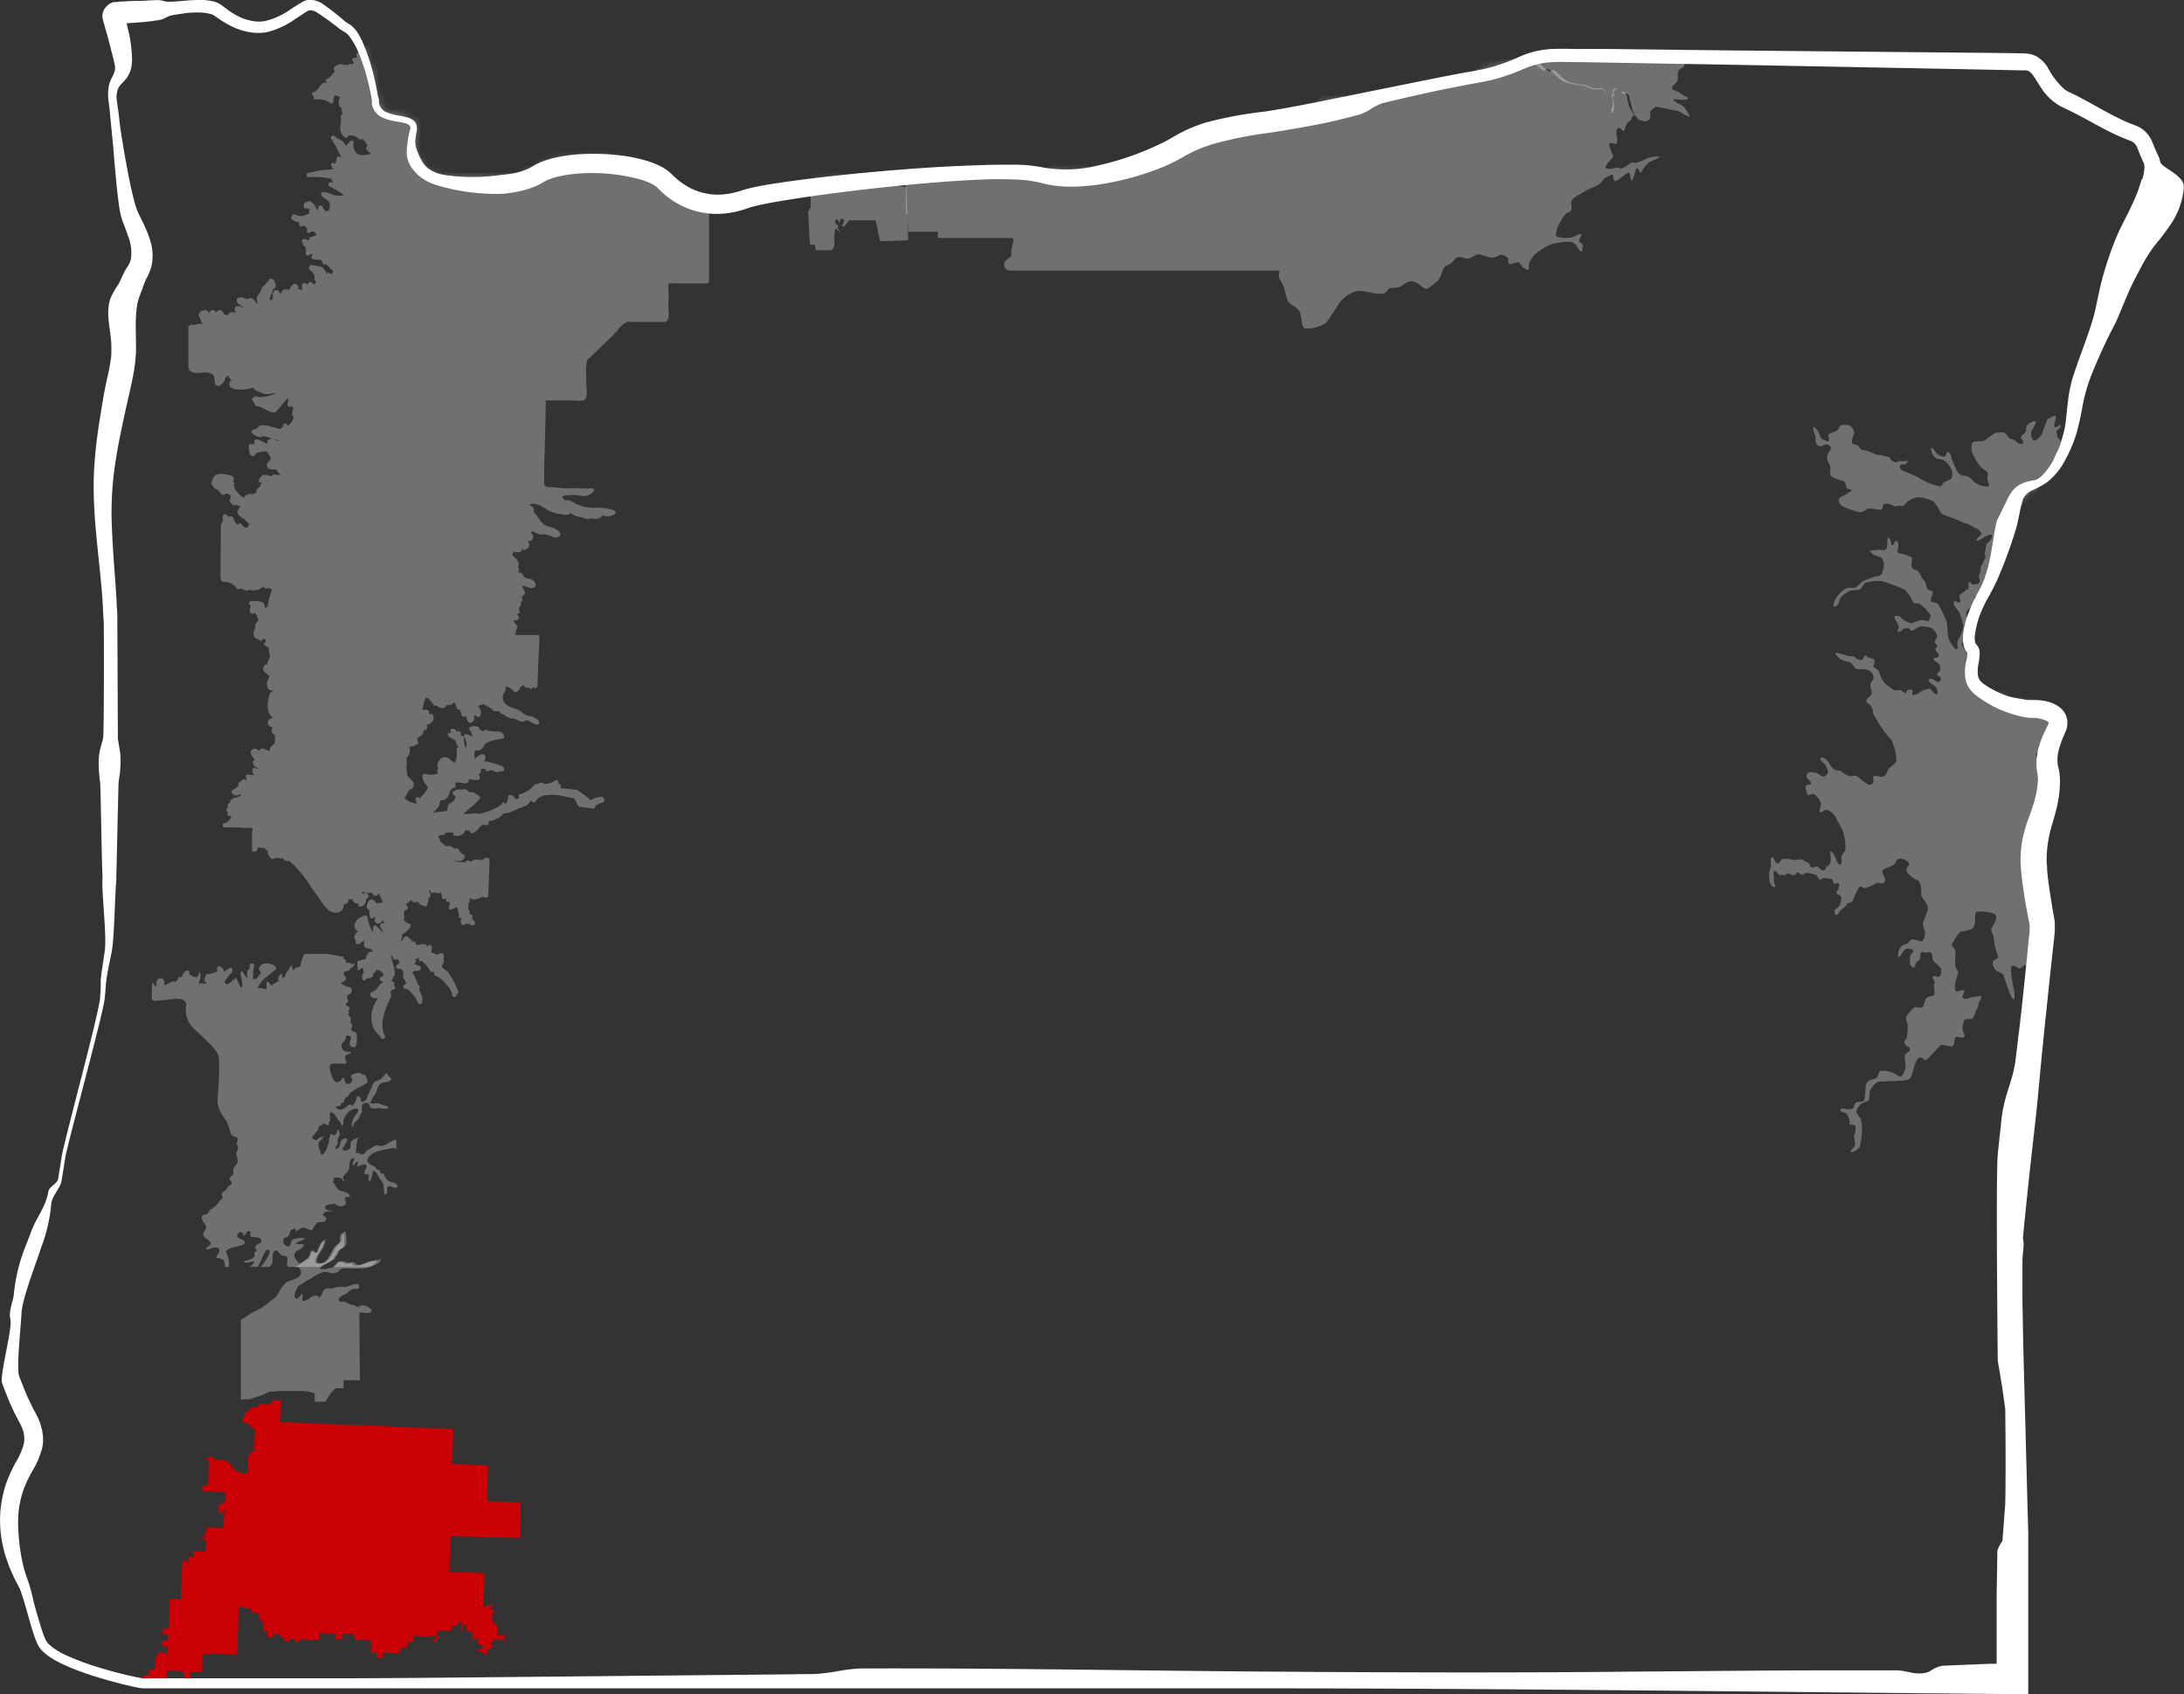 <svg xmlns="http://www.w3.org/2000/svg" xmlns:xlink="http://www.w3.org/1999/xlink" viewBox="0 0 312.05 242.04"><rect x="0" y="0" width="312.05" height="242.04" fill="#333333" stroke="none"/><defs><style>.aa61e086-a02d-4513-8660-a8cdb0764939,.bcc1aea3-49e7-482a-82b8-8ba7fa3202e8,.e3dcdcf8-6263-43aa-ada1-802caada5644,.f3af60d3-21dd-4076-83c9-839544751b16{fill:#fff;}.f3af60d3-21dd-4076-83c9-839544751b16{stroke:#000;}.ffc8454e-fbfa-4cbb-85da-a670641ee669{fill:none;}.f9c50874-6ddc-46ef-9438-bc179da828bb{mask:url(#bd4acff3-cc01-4a96-80e2-7dde5920a729);}.bcc1aea3-49e7-482a-82b8-8ba7fa3202e8,.e3dcdcf8-6263-43aa-ada1-802caada5644{fill-opacity:0.3;}.aa61e086-a02d-4513-8660-a8cdb0764939,.bcc1aea3-49e7-482a-82b8-8ba7fa3202e8{fill-rule:evenodd;}.b79fd58d-c07f-47d7-9e30-2293455b4dec{clip-path:url(#a71f470f-3e9e-4a35-9f25-dfc095db4a7f);}.bb369d29-5397-4aaf-a101-62a07b343211{clip-path:url(#b3db54b5-eedd-4447-8cec-2008f6aa9821);}.b3737654-74d1-4eb7-9708-aa32bfc39e82{fill:#cb0005;}</style><mask id="bd4acff3-cc01-4a96-80e2-7dde5920a729" x="0.65" y="0.05" width="309.73" height="241.48" maskUnits="userSpaceOnUse"><g id="aa0c469a-516f-482c-9331-007e8dab0d07" data-name="mask0 1933:19121"><path class="f3af60d3-21dd-4076-83c9-839544751b16" d="M14.94,239.43l-4.64-1.59-4.21-2.76-2.47-7.24-1.88-5.66-.29-7.68,3.19-8.84L1.16,197l1.3-11.88L5.65,176l1.45-5.22L8.41,169l.44-2.46.43-2.61,1.16-4.35,3.48-13.48.87-4.78.29-2.9.29-4.49.29-23.34-.58-29.27L14.21,68.7,16.1,59l1.45-14.93L20.16,37l-.73-3.19L16.68,23.19l-.87-10.58,1.3-1.88L17,8.12l-.73-4.35.44-2.32L23.06.87,28.42.58l3.19,1.3,4.5,1.89L40,3,42.78.87,44.23.58,50.9,5.22l1.88,5.36.87,4.49L55,16.52l1.88.29,1.89.73.29.87-.29,3,1.74,3.62,4.2.73H74.1l5.07-2.47,7-.29,4.93.87L94,25.8l5.37,2.75h4.49L111.37,27l10-1.16,14.5-1.16h11.6l6.82.43,10.29-3,8-3.77,37.55-7.39L220.7,7.68l66.85.44,3.33,1.45,4.06,4,10.44,5.51,2.47,4.35,2,2.46v3.34L303.5,41.16l-6.09,12.32-2,10.29-2.32,3.77L289.43,70l-1.88,2.18-1.16,4.49-3.19,8.41-2,5.94.43,3.19-.43,1.59,1.59,2.76,4.79,2.46h3.19l3.48,1.59-.87,3-.44,6.52-1.74,9.42,1,10.58-2.9,29.13-1.6,23.77.87,25.8V241l-129.34-.28H20.88Z"/></g></mask><clipPath id="a71f470f-3e9e-4a35-9f25-dfc095db4a7f"><rect class="ffc8454e-fbfa-4cbb-85da-a670641ee669" x="20.19" y="136.29" width="54.09" height="44.72"/></clipPath><clipPath id="b3db54b5-eedd-4447-8cec-2008f6aa9821"><rect class="ffc8454e-fbfa-4cbb-85da-a670641ee669" x="20.19" y="200.08" width="54.15" height="40.84"/></clipPath></defs><g id="f5f34e79-7f9e-4242-8686-e0d88504da1f" data-name="Layer 2"><g id="b0b8290b-402f-4135-85e2-31b9b243b1fd" data-name="Layer 1"><g class="f9c50874-6ddc-46ef-9438-bc179da828bb"><path class="e3dcdcf8-6263-43aa-ada1-802caada5644" d="M129.53,27.5l.22,6.84-4,.13-.64-3H122.6c-.5,0-.85,0-1.34,0a1.32,1.32,0,0,1-.33.51c-.11.12-.48.59-.63.27a5.33,5.33,0,0,0,.32-.74c0-.22-.17-.09-.23-.25-.25.11-.29-.24-.31.09s-.1.22-.11.42c-.27,0-.09-.21-.25-.36s-.19,0-.43.1c0,.12.07.27.07.39s.36.23.4.37-.07.11-.07.23.22.4.28.59-.46-.48-.59-.4-.07.63-.18,1c-.06.16,0,.24,0,.4a2.29,2.29,0,0,1,0,.37,2.22,2.22,0,0,1,0,.63c0,.13-.12.23-.16.35a.37.37,0,0,0,0,.21,3.27,3.27,0,0,1-.94.11l-1.52,0-.15-.77-.72-.1-.23-4.65.35-.59V25.13h.34c.45,0,1.38-.54,2.22-.69.19,0,1.12.22,1.64.27s.36.19.54.23a4,4,0,0,1,.69,0,5.29,5.29,0,0,0,2.57.92c.54,0,2.07-.63,2.53-.63a4.71,4.71,0,0,1,1.65.69c.17.1.35.63.54.69a5.86,5.86,0,0,0,.93.09Z"/><path class="e3dcdcf8-6263-43aa-ada1-802caada5644" d="M101.14,29.2a.56.56,0,0,0-.26-.17.79.79,0,0,0-.3-.05H97.12v-.24a.29.29,0,0,0,0-.16.35.35,0,0,0-.11-.13h0l-.11-.33a.7.7,0,0,0-.08-.27c0-.08,0,0,.07,0a.25.25,0,0,0,.19,0,.31.31,0,0,0,.18-.09.37.37,0,0,0,.08-.18.33.33,0,0,0,0-.19l-.15-.21A.94.94,0,0,1,97,27a.07.07,0,0,1-.06,0h-.06l-.06,0,0-.05a.13.13,0,0,1,0-.06s0-.05,0-.06l0-.05a.09.09,0,0,1,.06,0,.31.31,0,0,0,.06-.13.29.29,0,0,0,0-.13.59.59,0,0,0-.2-.33.2.2,0,0,0,0-.11l0-.08a.57.57,0,0,0,0-.26h.06a.28.28,0,0,0,.09-.1.22.22,0,0,0,0-.12v-.07a.77.77,0,0,0,.26-.07,1.12,1.12,0,0,0,.36-.29.49.49,0,0,1,.19-.16.36.36,0,0,0,.16-.14.3.3,0,0,0,0-.21.29.29,0,0,0-.1-.18.32.32,0,0,0-.2-.08h-.22a1.51,1.51,0,0,1-.56-.05c-.06-.06,0-.07,0-.2a16.35,16.35,0,0,0,.2-1.85v-.79a.39.39,0,0,0-.07-.23.37.37,0,0,0-.2-.12h-.09a26.1,26.1,0,0,1-2.92.23l-1.24.06a4.11,4.11,0,0,1-2.21-.38l-.46-.18A8.69,8.69,0,0,0,87,20.52a9,9,0,0,1-2.69-.19,8.44,8.44,0,0,1-1.74-1,7.35,7.35,0,0,0-2.13-1.2,15.29,15.29,0,0,0-2.31-.48h-.54a2.15,2.15,0,0,1-.94-.13,11.38,11.38,0,0,1-1.46-.89L75,16.56c-.19-.14-.38-.28-.55-.43a5,5,0,0,0-.88-.63c-.16-.09-.23-.4-.3-.7a1.77,1.77,0,0,0-.53-1.06,1.65,1.65,0,0,1-.4-.89l0-.23a5.77,5.77,0,0,1,.25-2.94c0-.23.12-.45.16-.67a.33.33,0,0,0,0-.14.18.18,0,0,0,0-.12l-.1-.1a.28.28,0,0,0-.13,0l-.93-.06a.29.29,0,0,0-.13,0l-.11.07a.41.41,0,0,0-.07.11.27.27,0,0,0,0,.12V9l-5.71-.21c-.3,0-.53-.07-.68.07a.38.38,0,0,0-.13.25l-.08,1.39a7.8,7.8,0,0,1,0,1.08l-.15-.11a.34.34,0,0,0-.24,0,.34.34,0,0,0-.21.14v.07a.51.51,0,0,1-.07.24l-.08.26a1.81,1.81,0,0,1-.29-.19l-.1-.07a.2.2,0,0,0-.11,0,.46.46,0,0,0,0-.2.53.53,0,0,0-.1-.12,1.77,1.77,0,0,0-.89-.37.53.53,0,0,1-.15-.26l.08.05a.33.33,0,0,0,.24,0,.3.3,0,0,0,.18-.15.28.28,0,0,0,0-.2.31.31,0,0,0-.09-.18l-.23-.19a1.31,1.31,0,0,0-.78-.4h-.12a.22.22,0,0,0-.11,0l-.09.08a.56.56,0,0,0,0,.12.28.28,0,0,0,0,.18,1.5,1.5,0,0,1,0,.3,2.89,2.89,0,0,0,.07.83,3.08,3.08,0,0,0-.5-.37,5.6,5.6,0,0,1-.49-.36.31.31,0,0,0-.18-.07.32.32,0,0,0-.19.07,3.79,3.79,0,0,1-.16-1.86.26.26,0,0,0,0-.21.29.29,0,0,0-.15-.14l-.18-.06a2.19,2.19,0,0,0,.32-1,.44.44,0,0,0-.06-.16.27.27,0,0,0-.13-.1.17.17,0,0,0-.14,0,.24.24,0,0,0,.06-.11.49.49,0,0,0,0-.12.21.21,0,0,0,0-.11.36.36,0,0,0-.07-.1.6.6,0,0,0-.28-.13c0-.32-.11-.66-.15-.79a.25.25,0,0,0-.07-.21l-.09-.06-.11,0a.22.22,0,0,0-.17,0,.24.24,0,0,0-.1.14c-.11.23-.21.24-.39.19a.28.28,0,0,0-.2,0,.34.34,0,0,0-.15.14.28.28,0,0,0,0,.2.31.31,0,0,0,.09.19,2.47,2.47,0,0,1,.23.79,1.89,1.89,0,0,0,.1.41h-.14a3.05,3.05,0,0,0-.67-.07.29.29,0,0,0-.13,0l-.1.08a.41.41,0,0,0-.07.11.51.51,0,0,0,0,.13.69.69,0,0,0,.11.28c.63,1.27.59,1.58.58,1.58a1.24,1.24,0,0,1-.38-.09.29.29,0,0,0-.24,0,.3.3,0,0,0-.16.17.26.26,0,0,0,0,.24.66.66,0,0,1,0,.15.47.47,0,0,1,0,.17.36.36,0,0,1-.08.15.32.32,0,0,1-.12.11h-.06a.34.34,0,0,0-.12.12.29.29,0,0,0,0,.16.32.32,0,0,0,0,.16.25.25,0,0,0,.12.11l.28.11h-.06a.26.26,0,0,0-.18.09,1.28,1.28,0,0,0-.43-.52,1.39,1.39,0,0,0-.62-.27h-.18a11.3,11.3,0,0,1-.12-1.84.4.4,0,0,0,0-.19.3.3,0,0,0-.08-.17.33.33,0,0,0-.35-.06,1.18,1.18,0,0,0-.47.33A1,1,0,0,0,54,8.3a2.27,2.27,0,0,0-.08-1,.24.24,0,0,0-.1-.14.29.29,0,0,0-.16-.07.31.31,0,0,0-.21,0,2.5,2.5,0,0,1,0-.47.33.33,0,0,0,0-.24.38.38,0,0,0-.19-.16c-.57-.1-1,.38-1.31.79s-.46.54-.61.49a.25.25,0,0,0-.17,0,.22.22,0,0,0-.14.08.29.29,0,0,0-.09.16.28.28,0,0,0,0,.18.74.74,0,0,1,0,.36h-.26a.31.31,0,0,0-.21,0,.25.25,0,0,0-.14.16.28.28,0,0,0,0,.22.25.25,0,0,0,.14.16.31.31,0,0,1,.11.09.26.26,0,0,1-.08.13.53.53,0,0,1-.23.13.35.35,0,0,0-.14-.06.29.29,0,0,0-.28.1.3.3,0,0,0-.06.14.31.31,0,0,0-.14-.09.29.29,0,0,0-.16,0,.82.82,0,0,1-.35,0,1.14,1.14,0,0,0-.75-.06,1.21,1.21,0,0,0-.62.43.27.27,0,0,0-.07.13.26.26,0,0,0,0,.15.33.33,0,0,0,.07.13.24.24,0,0,0,.11.09c-.28.41-.79,1-1.12,1.11a.32.32,0,0,0-.19.15.33.33,0,0,0,0,.24.25.25,0,0,0,.1.15l-.08.09-.06-.05a.29.29,0,0,0-.16,0,.32.32,0,0,0-.16,0c-.14.06-.27.22-.52.54a4,4,0,0,1-.74.79.28.28,0,0,0-.2,0,.29.29,0,0,0-.14.15.3.3,0,0,0,0,.21.25.25,0,0,0,.11.17l.11.1v.06a.45.45,0,0,0,0,.2.33.33,0,0,0,.11.15.32.32,0,0,0,.19.05.31.31,0,0,0,.18-.05,3.06,3.06,0,0,1,1.79.48.28.28,0,0,0,.17.09.28.28,0,0,0,.18,0,.33.33,0,0,0,.14-.12.3.3,0,0,0,.06-.18c0-.62.14-.74.19-.79s.26-.08.78.28a1,1,0,0,0-.21.4,1.19,1.19,0,0,0,0,.46.7.7,0,0,0,.13.39.69.69,0,0,0,.31.25.5.5,0,0,0-.05.13.22.22,0,0,0,0,.14,3.88,3.88,0,0,1,.14.66.19.19,0,0,0-.12,0,.32.32,0,0,0-.09.08.5.5,0,0,0-.05.13.33.33,0,0,0,0,.14,3.49,3.49,0,0,1,0,1,2,2,0,0,0,0,1,2,2,0,0,0,.51.87l.11.08.13,0,.13,0a.32.32,0,0,0,.1-.1.63.63,0,0,1,.21-.18.58.58,0,0,1,.26-.06,1.73,1.73,0,0,1,1.14.5.31.31,0,0,0,.15.1h.17a.36.36,0,0,0,.18-.12,5,5,0,0,1,.78,1,.23.23,0,0,0-.12.06.23.23,0,0,0-.08.12.27.27,0,0,0-.05.15.3.3,0,0,0,.05.16,1.86,1.86,0,0,0,.41.43c.14.13.21.18.22.28h-.16c-.47.11-1.34.31-1.85-.11a1.78,1.78,0,0,1-.41-.7,1.71,1.71,0,0,1-.05-.81.41.41,0,0,0,0-.18.37.37,0,0,0-.13-.12.29.29,0,0,0-.18,0,.3.3,0,0,0-.16.08,2.44,2.44,0,0,0-.27.29c-.08.1-.24.28-.34.38a1.75,1.75,0,0,0-.4-.6,1.69,1.69,0,0,0-.61-.38,2.38,2.38,0,0,1-.6-.39.25.25,0,0,0-.16-.1.31.31,0,0,0-.19,0,.27.27,0,0,0-.12.09.21.21,0,0,0-.07.13.2.2,0,0,0,0,.15.24.24,0,0,0,.07.13,18.42,18.42,0,0,1,1.46,2.74,1.43,1.43,0,0,0-.26-.23.32.32,0,0,0-.31,0,.69.69,0,0,0-.13.11.32.32,0,0,0,0,.16,2,2,0,0,1-.26.79l0-.06-.08-.08a.27.27,0,0,0-.11-.05h-.12a.22.22,0,0,0-.11.05.29.29,0,0,0-.1.12.37.37,0,0,0,0,.15.87.87,0,0,0,.13.35.75.75,0,0,0,.27.26h-.2a9.91,9.91,0,0,1-1.33.09c-.49.07-.93.17-1.39.27l-.73.15a.28.28,0,0,0-.2.12.31.31,0,0,0-.06.23.36.36,0,0,0,0,.11.2.2,0,0,0,.09.09.22.22,0,0,0,.11.05h.12a12.56,12.56,0,0,1,3.24.25,1.09,1.09,0,0,0,.27.56,1.37,1.37,0,0,0-.4-.09.31.31,0,0,0-.2.07.37.37,0,0,0-.11.18.37.37,0,0,0,0,.21.25.25,0,0,0,.16.14,11.12,11.12,0,0,1,2,1.24.71.71,0,0,1-.38.08H48a2.2,2.2,0,0,1-.65-.19,3.65,3.65,0,0,0-1.16-.32.33.33,0,0,0-.19.06.32.32,0,0,0-.1.18A.31.31,0,0,0,46,28a.33.33,0,0,0,.13.16c.87.55,1,.83,1,1a3.11,3.11,0,0,1-.09.6,1,1,0,0,0,0,.34.29.29,0,0,0-.2,0c-.18.12-.27.09-.3.08s-.32-.28-.45-.64a.26.26,0,0,0-.11-.14.27.27,0,0,0-.17-.06.35.35,0,0,0-.22.08.36.36,0,0,0-.11.22,2.46,2.46,0,0,1-.08.46,2.07,2.07,0,0,1-.19-.32,2.67,2.67,0,0,0-.78-1,.33.33,0,0,0-.38,0l-.07.09a.57.57,0,0,0-.18,0,.47.47,0,0,0-.17,0c-.27.18-.22.54-.21.68a.61.61,0,0,0,.05.12.32.32,0,0,0,.1.1.27.27,0,0,0,.12,0,.28.28,0,0,0,.13,0c.12,0,.43.09.44.19a.38.38,0,0,0-.08.17.26.26,0,0,0,0,.19.13.13,0,0,0,.07.09L44,30.6a.32.32,0,0,0-.14,0,.25.25,0,0,0-.12.08,1.61,1.61,0,0,1-1.48,0v0l-.1-.07a.25.25,0,0,0-.12,0,.22.22,0,0,0-.12,0,.41.41,0,0,0-.11.07.48.48,0,0,0-.07.2.11.11,0,0,0-.06.07.31.31,0,0,0-.06.19.33.33,0,0,0,.06.19,1.47,1.47,0,0,0,.65.32,2.22,2.22,0,0,1,.49.18.3.3,0,0,0-.08.23.3.3,0,0,0,.1.22.38.38,0,0,0,.23.08.33.33,0,0,0,.21-.11v0a.61.61,0,0,1,.27.08.53.53,0,0,1,.21.18c.1.11.15.23.12.27a.3.3,0,0,0-.06.22.31.31,0,0,0,.11.2.3.3,0,0,0,.2.08.32.32,0,0,0,.21-.08.42.42,0,0,1,.27-.14.46.46,0,0,1,.3.09.8.8,0,0,1,.29.52.64.64,0,0,0-.48.12.62.62,0,0,1-.24.08.3.3,0,0,0-.16.05.26.26,0,0,0-.11.14.27.27,0,0,0,0,.15.3.3,0,0,0,0,.16,3.22,3.22,0,0,0-.67-.2.33.33,0,0,0-.24,0,.3.3,0,0,0-.14.19v.08a.63.63,0,0,0,.12.37.29.29,0,0,0,0,.18.33.33,0,0,0,.12.14l.28.14a.53.53,0,0,0,0,.39.45.45,0,0,1,0,.39.28.28,0,0,0,0,.2.27.27,0,0,0,.1.19.32.32,0,0,0,.19.07.37.37,0,0,0,.2-.07.67.67,0,0,1,.51-.13.56.56,0,0,1-.11.2.26.26,0,0,0-.07.15.26.26,0,0,0,0,.15.34.34,0,0,0,.09.14.37.37,0,0,0,.14.07,3.68,3.68,0,0,0,.58.07c.46,0,.68.06.78.49a.34.34,0,0,0,.15.18.37.37,0,0,0,.23,0c.17,0,.43.25.63.47a2.08,2.08,0,0,0,.51.47.38.38,0,0,1-.06.13.61.61,0,0,0-.09.2.38.38,0,0,0,0,.21l-.22-.12-.33-.21h0l-.28.26V39a2.37,2.37,0,0,0-.61-.85H45.9a6.27,6.27,0,0,0-1.66-.28l-.11.6a1.83,1.83,0,0,1,.79.94.54.54,0,0,1,0,.22.59.59,0,0,1,0,.23l.22.44a.66.66,0,0,0-.15.42.65.65,0,0,1-.31-.3l-.42-.16a.52.52,0,0,0-.18.18.48.48,0,0,0-.07.24l-.3-.22-.44,0a1,1,0,0,0-.15.52.92.92,0,0,0,.15.51,1.71,1.71,0,0,1-.33-.17h-.36a.57.57,0,0,0,0-.48.49.49,0,0,0-.14-.18.4.4,0,0,0-.21-.09H42a1,1,0,0,0-.47.49.64.64,0,0,1-.1.18.92.92,0,0,0-.14.28l-.15-.17H41a3.08,3.08,0,0,1-.43,0l-.33.27c0,.14-.05.28-.08.41-.21-.26-.48-.57-.51-.59l-.49.08A1.75,1.75,0,0,0,39,42.72l-.11.05a.66.66,0,0,0-.29.17l-.09-.22v0a1.49,1.49,0,0,1,.23-.57h-.12l.3-.35s-.06-.53.33-.59l.21-.46a2.83,2.83,0,0,1-.31-.79l-.55-.17a8,8,0,0,1-1.23,1.36h.09l-.28.47c.06.11.07.12-.13.32a1.14,1.14,0,0,0-.32.51,1.16,1.16,0,0,0,0,.61.56.56,0,0,1,0,.44l-.13-.23a1.38,1.38,0,0,0-.6-.64.53.53,0,0,0-.39,0,.52.52,0,0,1-.29.09.48.48,0,0,1-.29-.09,1,1,0,0,0-.53-.15l-.26,0-.4.21a.8.8,0,0,0,.08.55.84.84,0,0,0,.42.37,1.09,1.09,0,0,1,.37.3l.07.15,0,0a1.22,1.22,0,0,0-.5-.29,1.26,1.26,0,0,0-.58,0l-.22.41a4.78,4.78,0,0,0,.23.45h-.19a1.24,1.24,0,0,0-.71.06.54.54,0,0,0-.15.15.5.5,0,0,0-.08.2,1,1,0,0,0-.5-.08h0s0,0-.1-.14c-.31-.64-.73-.5-.78-.47a.53.53,0,0,0-.2.16.45.45,0,0,0-.11.23.48.48,0,0,1-.07-.21l-.44-.27a1.08,1.08,0,0,0-.37.26,1.14,1.14,0,0,0-.23.38,1.41,1.41,0,0,0,0-.41l-.45-.22a1.16,1.16,0,0,1-.66.14l-.33.61.15.26a1.57,1.57,0,0,1,.21.5.94.94,0,0,0,.3.55,1.31,1.31,0,0,0-.44-.07,1.61,1.61,0,0,0-.53.1.79.79,0,0,1-.65,0l-.46.27v5.72a.87.87,0,0,0,.05.36.81.81,0,0,0,.21.3,1.81,1.81,0,0,0,.63.25,1.78,1.78,0,0,0,.69,0h.38a2,2,0,0,1,1.34.15.59.59,0,0,1,.33.27.62.62,0,0,1,.09.42,2.49,2.49,0,0,0,.14.85l.36.19a1.22,1.22,0,0,0,.62-.31,1.27,1.27,0,0,0,.36-.61c.08-.23.12-.29.21-.32h.07l0-.07a1,1,0,0,1,.14-.22,3.37,3.37,0,0,1,.21.31,2.93,2.93,0,0,0,.18.26l.06.07.16.18a.31.31,0,0,0-.19,0,.29.29,0,0,0-.13.14.65.65,0,0,0-.07.39.63.63,0,0,0,.18.34c.56.55,2.49.38,3,.13l.21-.09a1,1,0,0,0,.42.45,9.35,9.35,0,0,0,1.27.51,3.5,3.5,0,0,0,1.07-.08,5.39,5.39,0,0,1,.56-.08,5.46,5.46,0,0,1-2.63.59c0-.08-.22-.28-.73.13A.44.44,0,0,0,36,57a.3.3,0,0,0,0,.13.37.37,0,0,0,.07.12,2.38,2.38,0,0,1,.39.6.32.32,0,0,0,.11.12.34.34,0,0,0,.15.06.22.22,0,0,0,.16,0,7.25,7.25,0,0,1,.9.4c.85.42,1.47.73,1.73.32.1-.1.23-.25.41-.47.35-.42.88-1.06,1.06-1.24a1.24,1.24,0,0,1,.22-.18,1.54,1.54,0,0,1-.13.79.31.31,0,0,0,0,.19.38.38,0,0,0,.08.17.28.28,0,0,0,.16.09.23.23,0,0,0,.18,0l.24-.06.07.1.15.21a1.13,1.13,0,0,0-.2.64,1.16,1.16,0,0,0,.2.65,2,2,0,0,1-.79,1.18s-.07,0-.14-.13a.3.3,0,0,0-.07-.1.33.33,0,0,0-.1-.06l-.12,0-.12,0a.47.47,0,0,0-.13.11.32.32,0,0,0,0,.16c0,.18-.36.45-.48.48a1.48,1.48,0,0,1-.51-.13,2.07,2.07,0,0,0-.33-.1L38.86,61a4.22,4.22,0,0,0-1.61-.23.23.23,0,0,0-.14.07A.3.3,0,0,0,37,61a2.1,2.1,0,0,1-.78.38.3.3,0,0,0-.17.1.38.38,0,0,0-.08.17.41.41,0,0,0,0,.19.29.29,0,0,0,.14.13,1.51,1.51,0,0,1,.26.18,1.26,1.26,0,0,0,.56.26,1.11,1.11,0,0,0,.48,0,.26.26,0,0,1,.11-.07,3.23,3.23,0,0,1,1.11.22,5.94,5.94,0,0,0,.58.16,1.89,1.89,0,0,1,.65.24c-.1.11-.11.11-.37-.06a.86.86,0,0,0-1.19,0,.29.29,0,0,0-.09.15.32.32,0,0,0,0,.17.33.33,0,0,0,.11.15h-.12a.82.82,0,0,1-.38-.13l-.29-.14-.21-.1a1.16,1.16,0,0,0-.57-.21.3.3,0,0,0-.16,0,.37.37,0,0,0-.14.07.45.45,0,0,0-.11.13.42.42,0,0,0,0,.16.48.48,0,0,0,0,.17.06.06,0,0,0,0,.06l-.11.09a.18.18,0,0,0-.1,0l-.24,0a.28.28,0,0,0-.18,0,.33.33,0,0,0-.15.11.27.27,0,0,0,0,.15.28.28,0,0,0,0,.16,1,1,0,0,1,0,.25c.06.49.11.94.47,1s.47-.23.56-.4A5.42,5.42,0,0,1,38,64.48a2.1,2.1,0,0,1,.56.73c.21.38.09.49-.11.69a.67.67,0,0,0-.27.35.66.66,0,0,0,0,.44c.2.43.68.4,1,.38h.23c.12.13.24.27.35.41a4.08,4.08,0,0,0,.31.39H40a.35.35,0,0,1-.14,0,.32.32,0,0,1-.14,0,.53.53,0,0,0-.25,0,.42.42,0,0,0-.3-.1.31.31,0,0,0-.24.08.4.4,0,0,0-.12.22,1.37,1.37,0,0,0-.36-.11l-.28-.07c-.55-.14-.78-.07-1.16.65a.23.23,0,0,0,0,.14.32.32,0,0,0,0,.14.4.4,0,0,0,.1.12l.13,0h.15a1.62,1.62,0,0,1-.25.51c0,.1-.11.19-.12.22l-.06,0a.59.59,0,0,0-.24.23.67.67,0,0,0-.1.32.54.54,0,0,0,0,.21h0a.85.85,0,0,0-.5.2.92.92,0,0,0-.69,0,.82.82,0,0,0-.36.18.8.8,0,0,0-.22.33c-.78-.51-1.57-1.35-1.4-1.94a.31.31,0,0,0,0-.23.28.28,0,0,0-.17-.15.59.59,0,0,0,.12-.37.58.58,0,0,0-.12-.36c-.09-.11-.19-.16-1.32-.36h-.19a1.2,1.2,0,0,0-.5,0,1.14,1.14,0,0,0-.47.16,1.51,1.51,0,0,0-.39.51,1.47,1.47,0,0,0-.17.62.33.33,0,0,0,0,.22.34.34,0,0,0,.18.14h0a.87.87,0,0,0,.18.31.81.81,0,0,0,.29.19H31c.19.22.3.35.47.52l.18.2.12.08a.33.33,0,0,0,.14,0,.24.24,0,0,0,.14,0,.47.47,0,0,0,.1-.1.64.64,0,0,1,.18-.06.76.76,0,0,1,.36.11.81.81,0,0,1,.27.25.55.55,0,0,1,0,.25.51.51,0,0,1-.1.24.3.3,0,0,0-.05.21.34.34,0,0,0,.09.19l.18.17.18.18a.36.36,0,0,0,.15.08.33.33,0,0,0,.17,0,.78.78,0,0,0,.15-.1l.15.07a3.54,3.54,0,0,1,.52.25.94.94,0,0,0-.33.3.87.87,0,0,0-.14.42c0,.42.41.68.67.86h.07a3.71,3.71,0,0,1,.55.5c.13.13.28.27.46.42a.36.36,0,0,0-.12.08.31.31,0,0,0-.06.13c-.06.22-.17.25-.26.26a.89.89,0,0,1-.39-.12.81.81,0,0,1-.28-.3.29.29,0,0,0-.17-.17.33.33,0,0,0-.24,0,.35.35,0,0,0-.15.17C34,75,34,75,34,75c-.15,0-.48-.48-.56-.73s-.16-.45-.42-.5a.37.37,0,0,0-.18,0,.34.34,0,0,0-.16.1v0a1.82,1.82,0,0,0-.34-.34.35.35,0,0,0-.14-.06.39.39,0,0,0-.15,0,.26.26,0,0,0-.13.08.35.35,0,0,0-.06.14,1.1,1.1,0,0,0,0,.57v.21l-.1.17a.82.82,0,0,0-.2.49l-.06,7.07c0,.37,0,.6.16.78s.38.17.7.17h.09a2.16,2.16,0,0,1,1.36.9.25.25,0,0,0,.12.11.26.26,0,0,0,.15,0,.3.3,0,0,0,.15,0,.29.29,0,0,0,.11-.11,1.79,1.79,0,0,1,.32.13,1.77,1.77,0,0,0,.71.21.36.36,0,0,0,.22-.09l.06-.1a.47.47,0,0,0,.25.13,2.14,2.14,0,0,0,1.29-.24l.22-.15a1.16,1.16,0,0,1,.21-.16.52.52,0,0,0,.17.19.59.59,0,0,0,.24.09.57.57,0,0,0,.38-.08.45.45,0,0,0,.21.12.41.41,0,0,0,.22,0,6.42,6.42,0,0,1-.31,1.22c-.06.2-.12.38-.15.52s0,.26-.09.46l-.09.48h-.07a.76.76,0,0,1-.3,0v-.11a.88.88,0,0,0-.1-.36.81.81,0,0,0-.25-.27,4.08,4.08,0,0,0-1.63-.15.26.26,0,0,0-.16.09.38.38,0,0,0-.08.17.32.32,0,0,0,0,.19.33.33,0,0,0,.13.13l.09.06,0,.1a.91.91,0,0,0-.14.42.94.94,0,0,0,.06.44.44.44,0,0,0,.08.11.37.37,0,0,0,.12.07.33.33,0,0,0,.14,0,.21.21,0,0,0,.13,0,1.51,1.51,0,0,1,.29-.13.2.2,0,0,0,0,.11.19.19,0,0,0,0,.1.29.29,0,0,0,.08.13.39.39,0,0,0,.14.08h.1a.3.3,0,0,0-.07.15.32.32,0,0,0,0,.17.27.27,0,0,0,.09.12.27.27,0,0,0,.14.07l-.18.26c-.21.29-.42.58-.32.86a.19.19,0,0,0,0,.1,1.23,1.23,0,0,0-.23.61,1.43,1.43,0,0,0,.06.65.69.69,0,0,0,.25.26.73.73,0,0,0,.35.12.78.78,0,0,0,.54.21.56.56,0,0,1,0-.12.23.23,0,0,1,.08-.09.19.19,0,0,1,.1,0,.17.17,0,0,1,.12,0,.2.2,0,0,1,.11,0,.39.39,0,0,1,.1.08.37.37,0,0,1,0,.11.49.49,0,0,1,0,.12v0a.34.34,0,0,1-.11.17.33.33,0,0,1-.18.08c.06.29.32.47.7.62a5.21,5.21,0,0,0,.13.79,2.85,2.85,0,0,0,.08.51l-.11.25a4.52,4.52,0,0,0-.33.89.38.38,0,0,0-.21,0,.35.35,0,0,0-.2.16c-.39.71.19,1,.46,1.22s.3.19.29.25a1.76,1.76,0,0,1-.15.44,1.51,1.51,0,0,0-.2.62,1.56,1.56,0,0,0,.1.64.59.59,0,0,0,.28.3.89.89,0,0,0,.66-.08l-.12.1a1.59,1.59,0,0,0-.52.6c-.36,1-.55,2.61.39,3.26l.1.07-.16.07c-.25.09-.54.2-.58.49a.68.68,0,0,0,.15.61.8.8,0,0,0,.56.19,1,1,0,0,0-.15.33.61.61,0,0,0,0,.42.62.62,0,0,0,.3.3h.08a3.44,3.44,0,0,1,0,1.28c-.19.14-.79.61-.7,1.07h-.11l-.33-.14c-.41-.18-.72-.33-.92-.07s-.18.18-.18.2l-.08-.08a.59.59,0,0,0-.4-.23.56.56,0,0,0-.45.11l-.05,0c-.46.41,0,1,.25,1.28a2,2,0,0,1,.17.23h0a.29.29,0,0,0-.3.29V109a1,1,0,0,0,.24.46.94.94,0,0,0,.43.29l-.08.13a.55.55,0,0,1-.14-.09.28.28,0,0,0-.15-.08.25.25,0,0,0-.17,0,.31.31,0,0,0-.14.09.33.33,0,0,0-.07.16.81.81,0,0,0,0,.31.57.57,0,0,0,.13.27.63.63,0,0,0,.24.19,3.16,3.16,0,0,1-.92-.08l-.12,0-.11,0a.22.22,0,0,0-.09.07.3.3,0,0,0-.06.11.41.41,0,0,0,0,.22,1.52,1.52,0,0,1,.12.52.59.59,0,0,0-.4-.25.5.5,0,0,0-.23.09.4.4,0,0,0-.16.18c-.08.12-.1.13-.07.14a.32.32,0,0,0-.17,0,.25.25,0,0,0-.12.11.25.25,0,0,0,0,.15.27.27,0,0,0,0,.15c0,.18-.62.64-.79.7a.28.28,0,0,0-.17.15.29.29,0,0,0,0,.22.37.37,0,0,0,0,.11.85.85,0,0,0,.49.3.78.78,0,0,0,.56-.09l.18-.06a.59.59,0,0,0,.07.29,1,1,0,0,0-.58.16.3.3,0,0,0-.08.08.22.22,0,0,0,0,.11v-.06l-.1-.07a.27.27,0,0,0-.13,0,.25.25,0,0,0-.12,0l-.1.07a.28.28,0,0,0-.08.11.82.82,0,0,0-.24.1.26.26,0,0,0-.09.09.28.28,0,0,0,0,.13.28.28,0,0,0,0,.18,1.08,1.08,0,0,0-.24.12.29.29,0,0,0-.13.18.28.28,0,0,0,0,.22.41.41,0,0,0,.1.13.57.57,0,0,0-.27.3.27.27,0,0,0,0,.12.28.28,0,0,0,0,.13.3.3,0,0,0,.18.18h.06a.24.24,0,0,0-.09.08.31.31,0,0,0,0,.12.49.49,0,0,0,0,.12.61.61,0,0,0,.05.12.43.43,0,0,0,.12.11.37.37,0,0,0,.15,0c.17,0,.18,0,.19.06a1.21,1.21,0,0,1-.32.6,1.31,1.31,0,0,1-.6.35.25.25,0,0,0-.12,0l-.1.07a.36.36,0,0,0-.07.1.5.5,0,0,0,0,.12.3.3,0,0,0,.1.22.28.28,0,0,0,.21.1c1,0,1.93,0,2.87.07h1.09C36,119,36,119.58,36,120.2v1.18a.37.37,0,0,0,0,.15.27.27,0,0,0,.1.11.31.31,0,0,0,.13.06.26.26,0,0,0,.15,0,.58.58,0,0,0,.45-.58.24.24,0,0,0,.12,0,.41.41,0,0,0,.11-.07.36.36,0,0,0,.07-.1.21.21,0,0,0,0-.12.21.21,0,0,0,0-.15.31.31,0,0,0-.09-.11l.1.11v0a.23.23,0,0,0-.06.16.25.25,0,0,0,0,.17.3.3,0,0,0,.12.13.38.38,0,0,0,.17,0l.36,0h.14a.17.17,0,0,0,0,.14.31.31,0,0,0,.1.15.27.27,0,0,0,.17.06h.19l-.08.09a.84.84,0,0,0,.28.79l.11.15a.38.38,0,0,0,.11.14.46.46,0,0,0,.16.07.3.3,0,0,0,.16,0,.33.33,0,0,0,.14-.1.5.5,0,0,0,.21,0,.52.52,0,0,0,.19-.11.82.82,0,0,0,.38.13.93.93,0,0,0,.4-.06h0a.93.93,0,0,0,.39.37.89.89,0,0,0,.53.08h.09a16.74,16.74,0,0,1,3,3.63c.32.47.65.94,1,1.39a7,7,0,0,1,.4.6A5.87,5.87,0,0,0,47,130.08a1.67,1.67,0,0,0,1,.31,1.53,1.53,0,0,0,.63-.15.94.94,0,0,0,.36-.38.88.88,0,0,0,.09-.51.36.36,0,0,1,.11-.14.41.41,0,0,1,.15-.07c.43,0,.44-.45.45-.59v-.11a.83.83,0,0,1,.21.06.28.28,0,0,0,.18,0,.25.25,0,0,0,.15-.1.79.79,0,0,0,.1.35.83.83,0,0,0,.28.25.94.94,0,0,0,.36.11h.16a.2.2,0,0,1,0,.11.51.51,0,0,0,0,.17.41.41,0,0,0,.1.13.41.41,0,0,0,.18,0,.26.26,0,0,0,.15,0c.57-.33.65-.57.62-.9,0-.08,0-.14.28-.35l.06-.05v-.15a.44.44,0,0,0,0-.2.4.4,0,0,0-.1-.18c-.2-.17-.49-.09-.78,0a.84.84,0,0,1,.08-.27,2.12,2.12,0,0,0,1,.14c.3,0,.38,0,.57.31a.23.23,0,0,0,.07.1.31.31,0,0,0,.1,0,.25.25,0,0,0,.12,0l.11,0,.15-.08.23-.28a3.47,3.47,0,0,0,.41,1c.11.18.13.27.15.28a2.45,2.45,0,0,1-.37.08,1.74,1.74,0,0,0-.5.12l-.14-.15c-.19-.23-.41-.49-.72-.44s-.43.41-.47.52c-.14.41-.21.59-.07.79a.38.38,0,0,0,.14.11.47.47,0,0,0,.17,0,3.13,3.13,0,0,0,.09,1v.11a.36.36,0,0,0,.07.1.41.41,0,0,0,.11.07l.12,0a.53.53,0,0,0,.12,0,.29.29,0,0,0,.15-.16.61.61,0,0,1,.27,0,.6.6,0,0,0-.19.37.54.54,0,0,0,.05.21.44.44,0,0,0,.12.18c.39.39.78,0,1-.25l.13-.13a1.1,1.1,0,0,0,.05.4V132l-.11-.06a.36.36,0,0,0-.25,0,.33.33,0,0,0-.18.17c-.08.16-.06.19.24.69.08.13.19.31.28.49a12,12,0,0,1-1-.93.76.76,0,0,0-.09-.09.31.31,0,0,0-.34,0,.3.3,0,0,0-.12.13.47.47,0,0,0,0,.17,3,3,0,0,1,0,.6,5.66,5.66,0,0,1-.78-2,.33.33,0,0,0,0-.14.26.26,0,0,0-.06-.13.31.31,0,0,0-.11-.09.32.32,0,0,0-.14,0,1.93,1.93,0,0,0-.88.38,2,2,0,0,0-.61.74.75.75,0,0,0-.05.53.78.78,0,0,0,.29.44,1.1,1.1,0,0,1,.21.22,1,1,0,0,0-.54.78.29.29,0,0,0,0,.16.3.3,0,0,0,.09.13l.1.05a.59.59,0,0,0,0,.23.6.6,0,0,0,0,.24.28.28,0,0,0,.08.11.26.26,0,0,0,.11.07.33.33,0,0,0,.14,0,.31.31,0,0,0,.12,0c.2-.13.39-.27.58-.42l.19-.15a3.48,3.48,0,0,0,0,.79.26.26,0,0,0,.05.17.33.33,0,0,0,.27.15.31.31,0,0,0,.13,0,.37.37,0,0,0,.13.12l.18,0a.38.38,0,0,0,.17-.08l.08.12a3.82,3.82,0,0,1,.26.42.57.57,0,0,0-.25-.06.58.58,0,0,0-.26.06,1.19,1.19,0,0,0-.38.45,1.28,1.28,0,0,0-.11.58,2,2,0,0,0-1,.27.75.75,0,0,0-.26.05v.06h0l.08,1.27a.38.38,0,0,1,.15-.09,1,1,0,0,0,.38-.3l.34.14a.25.25,0,0,0-.08.12.44.44,0,0,0,0,.2.42.42,0,0,0,.1.17,1.14,1.14,0,0,0-.24.43,1,1,0,0,0,0,.49.27.27,0,0,0,.1.17.28.28,0,0,0,.18.06.32.32,0,0,0,.18-.06.28.28,0,0,0,.11-.15c0-.07.07-.1.31-.11a.61.61,0,0,0,.35-.07.6.6,0,0,0,.26-.24,1.34,1.34,0,0,0,.1-.44c.18,0,.3-.21.43-.44H54c.23.07.78.41.78.68s-.21.28-.34.35a.29.29,0,0,0-.15.14.34.34,0,0,0,.08.38.32.32,0,0,0,.19.07h.22a6.09,6.09,0,0,1-.44.44c-.15.14-.43.4-.46.59a1.59,1.59,0,0,1-.78.52.29.29,0,0,0-.15.12.3.3,0,0,0-.06.18c0,.54.56.58.87.59H54a1.75,1.75,0,0,1-.16.27,4.25,4.25,0,0,0-.47,4,2.51,2.51,0,0,0,.64.84l.34.39.08.17a.34.34,0,0,0,.12.12.27.27,0,0,0,.16,0h.07a.34.34,0,0,0,.17-.11.37.37,0,0,0,.07-.2.53.53,0,0,0-.13-.33c-.78-1.78.47-4.29.87-5.13l0-.1c.26-.25.1-.61,0-.83a1,1,0,0,0,.24-.27v-.06h.26l.1-.07a.23.23,0,0,0,.07-.1.27.27,0,0,0,0-.12.33.33,0,0,0,0-.17.35.35,0,0,0-.14-.13v-.08a.27.27,0,0,0,.06-.12.61.61,0,0,0,0-.14.33.33,0,0,0-.35-.25h-.09l.1-.2a1.11,1.11,0,0,0,.16-.39l.11-.11c.28-.43.07-1.12-.15-1.93a9,9,0,0,1-.3-1.24l0,.06.3.34a.28.28,0,0,0,0,.13.47.47,0,0,0,.07.12c.13.15.36.12.7.07a3.38,3.38,0,0,1,.18.62h-.06a1.06,1.06,0,0,0-.33.18.29.29,0,0,0-.09.16.25.25,0,0,0,0,.19.33.33,0,0,0,.11.15.48.48,0,0,0,.18.06c.64,0,.72.21.73.79-.13.27.05.57.18.79s.24.41.2.53a.39.39,0,0,1-.21.17.3.3,0,0,0-.14.19.29.29,0,0,0,0,.24.31.31,0,0,0,.11.12.29.29,0,0,0,.16,0c.5,0,1.56,1.29,1.8,2a.49.49,0,0,0,.11.14.28.28,0,0,0,.18.06.3.3,0,0,0,.16,0,.41.41,0,0,0,.12-.14,1.75,1.75,0,0,0,.06-.72,1.83,1.83,0,0,0-.23-.68c-.12-.28-.26-.6-.18-.72a.29.29,0,0,0,0-.24.34.34,0,0,0-.13-.2l-.08,0a.28.28,0,0,0,0-.09.22.22,0,0,0-.05-.08,6.52,6.52,0,0,0-.78-1.67.72.72,0,0,0,.29-.2h.28a.84.84,0,0,0,.56-.14.35.35,0,0,0,.09-.37.32.32,0,0,0-.1-.13l-.15-.06a5.68,5.68,0,0,1-.79-.37.28.28,0,0,0,.22-.09.32.32,0,0,0,.1-.22.62.62,0,0,0-.15-.35.65.65,0,0,0,.36,0,.62.62,0,0,0,.27-.24v.14a.34.34,0,0,0-.05.17.41.41,0,0,0,.05.18.29.29,0,0,0,.15.09.37.37,0,0,0,.18,0c.23,0,.9.79,1.27,1.38a.34.34,0,0,0,.15.14.83.83,0,0,0,.35,0,.83.83,0,0,1,.06.21.41.41,0,0,0,0,.16.27.27,0,0,0,.07.14.3.3,0,0,0,.13.09.38.38,0,0,0,.15,0,4.35,4.35,0,0,1,1.5,1.36,2.91,2.91,0,0,1,.72,1.25v.08a.3.3,0,0,0,.08.21.3.3,0,0,0,.21.1.29.29,0,0,0,.22-.07.26.26,0,0,0,.1-.19V142a.24.24,0,0,0,.14,0,.32.32,0,0,0,.1-.1.39.39,0,0,0,0-.3A12.66,12.66,0,0,0,64,138.85c-.78-.49-.83-.69-.84-.7a1.25,1.25,0,0,1,.07-.43.43.43,0,0,0,.16-.14.34.34,0,0,0,0-.2,3.31,3.31,0,0,0,0-.63v-.26a.28.28,0,0,0-.1-.21.27.27,0,0,0-.21-.09,1.11,1.11,0,0,0-.43.12l-.29.1a1.7,1.7,0,0,0-.62-.3h-.11a1.89,1.89,0,0,1,0-.23,1.23,1.23,0,0,0,.07-.66.27.27,0,0,0-.06-.12l-.11-.08a.31.31,0,0,0-.13,0,.28.28,0,0,0-.13,0,.87.87,0,0,0-.27.27l0,0v-.07c-.16-.35-.39-.39-.83-.31l-.31.07c-.32.09-.33.08-.39-.09a.57.57,0,0,0-.25-.32.55.55,0,0,0-.4-.06.06.06,0,0,1,0-.06.32.32,0,0,0-.09-.23.31.31,0,0,0-.22-.09.58.58,0,0,0-.18-.23.42.42,0,0,0-.26-.12c-.2,0-.25,0-.55.45l-.15.21-.15,0a1.33,1.33,0,0,0,.21-.47,1.46,1.46,0,0,0,0-.51.42.42,0,0,0,.3-.08,4.15,4.15,0,0,0,.7-.69,1.46,1.46,0,0,1,.16-.19.23.23,0,0,0,.08-.11.28.28,0,0,0,0-.13.37.37,0,0,0-.05-.18.36.36,0,0,0-.14-.11h-.12a1.44,1.44,0,0,1-.46-.31l-.18-.17a1.9,1.9,0,0,0,0-.79c0-.56,0-.65.28-.69a.34.34,0,0,0,.15-.06.31.31,0,0,0,.1-.13.32.32,0,0,0,0-.17.47.47,0,0,0-.06-.15.41.41,0,0,1-.12-.2.45.45,0,0,1,0-.23s0,0,.1-.06a.92.92,0,0,0,.32-.18.72.72,0,0,0,.21-.31.7.7,0,0,0,.23.28.64.64,0,0,0,.33.13.6.6,0,0,0,.37-.15l.09.09a1.57,1.57,0,0,0,1.06.62.34.34,0,0,0,.14-.05.48.48,0,0,0,.11-.09.35.35,0,0,0,0-.14.28.28,0,0,0,0-.13.63.63,0,0,0,.16-.24.48.48,0,0,0,0-.29.38.38,0,0,0,0-.15.86.86,0,0,0,.26-.31.52.52,0,0,0,.06-.3.62.62,0,0,0-.12-.29c-.13-.15-.14-.19-.13-.19a.09.09,0,0,1,0-.07h.25a.3.3,0,0,0,.07.24.34.34,0,0,0,.48,0,.76.76,0,0,0,.39.1l.14.06a.39.39,0,0,0,.15,0l.12-.08a.53.53,0,0,0,.12-.22.58.58,0,0,0,0-.26.73.73,0,0,0,0,.36.25.25,0,0,0,0,.12.36.36,0,0,0,.07.1,2,2,0,0,1,.11.49.27.27,0,0,0,0,.12.3.3,0,0,0,.18.18.28.28,0,0,0,.13,0,1.53,1.53,0,0,0,.29-.07.28.28,0,0,0,0,.16.34.34,0,0,0,0,.17.34.34,0,0,0,.12.12.39.39,0,0,0,.38,0,1,1,0,0,1-.12.71.34.34,0,0,0,0,.24.3.3,0,0,0,.15.18.24.24,0,0,0,.15,0,5.07,5.07,0,0,0,.82-.38,2.4,2.4,0,0,1,.24.83.79.79,0,0,0,.06.22.76.76,0,0,0,0,.3V131a.57.57,0,0,0,.16.15.46.46,0,0,0,.2.05h.06v.07a.59.59,0,0,0-.15.4.58.58,0,0,0,.15.39.24.24,0,0,0,.15.09.32.32,0,0,0,.17,0,.71.71,0,0,0,.14-.1,1.9,1.9,0,0,1,.53-.09l.13.08a1,1,0,0,0,.41.18.42.42,0,0,0,.22-.08.49.49,0,0,0,.14-.18c.08-.29-.28-.56-.44-.67a1,1,0,0,0,.07-.33.59.59,0,0,0,0-.13.41.41,0,0,0-.09-.1l-.11-.05a.23.23,0,0,0-.14,0,1,1,0,0,1-.06-.23A1.07,1.07,0,0,0,67,130a.75.75,0,0,1-.1-.2.42.42,0,0,1,0-.24.55.55,0,0,0,0-.46l.05-.06a.71.71,0,0,0,.16-.26.73.73,0,0,0,0-.3.66.66,0,0,0-.09-.27,1,1,0,0,0,.48.26,1.74,1.74,0,0,0,1-.14c.37-.18.56-.24.79-.11a.32.32,0,0,0,.31,0,.34.34,0,0,0,.12-.12.27.27,0,0,0,.05-.15l.18-5.06a.33.33,0,0,0-.07-.21.31.31,0,0,0-.19-.11.63.63,0,0,0-.36,0,.72.72,0,0,0-.29.2l-.07.06a.84.84,0,0,1-.47,0,1.63,1.63,0,0,0-.66,0,1.65,1.65,0,0,0-.6.28l-.21-.09a.27.27,0,0,0-.21-.09.29.29,0,0,0-.21.09.55.55,0,0,0-.14.22.31.31,0,0,0-.18-.09.33.33,0,0,0-.22.06,6,6,0,0,1-1.44-.31h-.16a6.4,6.4,0,0,1,.88.09.81.81,0,0,0,.51,0,.79.79,0,0,0,.4-.3l.12-.14a.34.34,0,0,0,0-.17.28.28,0,0,0,0-.18.37.37,0,0,0-.12-.13.35.35,0,0,0-.18,0,2.75,2.75,0,0,1-.52-.65l-.07-.1a.26.26,0,0,0-.13-.1.3.3,0,0,0-.16,0,.33.33,0,0,0-.16.07l-.39-.23c-.23-.14-.36-.23-.52-.21a.25.25,0,0,0-.15,0,.33.33,0,0,0-.11.13,5.64,5.64,0,0,1-1-.79.47.47,0,0,1,0-.16.68.68,0,0,0-.12-.26.58.58,0,0,0-.2-.18l.15-.09a.4.4,0,0,0,.1-.15l.2-.06h.11a.54.54,0,0,0,.25,0,.55.55,0,0,0,.2-.15l.08-.1a1.18,1.18,0,0,1,.69-.09h.43a.52.52,0,0,0,0,.25.44.44,0,0,0,.17.19,1.42,1.42,0,0,0,.68,0,1.54,1.54,0,0,0,.62-.29.55.55,0,0,0,.14-.22.51.51,0,0,0,0-.25h.06a1.22,1.22,0,0,0,.6,0c.16.41.41.43.59.37a2.48,2.48,0,0,0,.78-.66,2.8,2.8,0,0,1,.52-.45c.22-.09.23-.09.32,0a.45.45,0,0,0,.19,0,.46.46,0,0,0,.2,0,.51.51,0,0,0,.19-.22.57.57,0,0,0,0-.29c0-.07.07-.1.44-.14l.41-.08a.75.75,0,0,0,.28-.25l0,0h.11a.41.41,0,0,0,.18,0,.39.39,0,0,0,.12-.14s0,0,.12-.11a.9.9,0,0,0,.38-.37,1,1,0,0,1,.38-.11h.13a4.39,4.39,0,0,0,.87-.27l.21-.11a.47.47,0,0,1,.21-.11.57.57,0,0,0,.18,0,.71.71,0,0,0,.14-.1.31.31,0,0,0,.08-.15.75.75,0,0,0,.33,0,.61.61,0,0,0,.29-.14.51.51,0,0,1,.16-.09c.4,0,.83-.52,1-.84h.06l.07.1a.29.29,0,0,0,.19.15.34.34,0,0,0,.24,0,.28.28,0,0,0,.12-.12c.85-1.47,3.56-.85,4.7-.59a3.7,3.7,0,0,0,.58.1c.23,0,.35.2.55.61a2.08,2.08,0,0,0,.36.59.19.19,0,0,0,.11.07.27.27,0,0,0,.13,0l1,.14.79.1a.33.33,0,0,0,.16,0,.28.28,0,0,0,.12-.12.34.34,0,0,0,0-.2,1.94,1.94,0,0,1,1-.51.31.31,0,0,0,.31-.31.54.54,0,0,0,0-.22.71.71,0,0,0-.12-.18.66.66,0,0,0-.17-.12.52.52,0,0,0-.21,0,3.47,3.47,0,0,0-1.47.46,12.72,12.72,0,0,0-1.9-1.45c-.79-.13-1.34-.17-1.73-.2a4.07,4.07,0,0,1-.61-.08.71.71,0,0,1,0-.29.25.25,0,0,0,0-.12.36.36,0,0,0-.07-.1.41.41,0,0,0-.11-.07.28.28,0,0,0-.13,0v-.16c0-.26-.15-.39-.35-.39a.34.34,0,0,0-.23.11,2.86,2.86,0,0,1-1.51.44.35.35,0,0,0-.19-.17.39.39,0,0,0-.26,0,.08.08,0,0,0-.06,0l-.55.21a.33.33,0,0,0-.17,0,.31.31,0,0,0-.15.1,4.08,4.08,0,0,1-2,1.31.35.35,0,0,0-.14.06.28.28,0,0,0-.1.14.39.39,0,0,0,0,.15.26.26,0,0,0,.07.15l.06.1-.33.07-.23.05c-.17-.28-.46-.64-.79-.6a.25.25,0,0,0-.18.06.31.31,0,0,0-.09.18,1.76,1.76,0,0,1-.07.4c-.06.43-.09.48-.25.55l-.26.07a.54.54,0,0,0,0-.22.29.29,0,0,0-.13,0,.27.27,0,0,0-.1.06.27.27,0,0,0-.08.2,7.31,7.31,0,0,1-3.5,1.4.24.24,0,0,0-.15-.09.27.27,0,0,0-.18,0,9.6,9.6,0,0,1-1.69.11l.95-.85a12.49,12.49,0,0,0,1.4-1.32.27.27,0,0,0,0-.18.26.26,0,0,0,0-.17.18.18,0,0,0-.11-.1l-.06,0c-.42-.33-.87-.64-1.21-.46-.64-.55-.84-.52-1-.43h-.34a1.72,1.72,0,0,0-1,.24.31.31,0,0,0-.15.41.31.31,0,0,0,.15.15c.2.08.23.19.23.29a1.24,1.24,0,0,1-.24.52,1.28,1.28,0,0,1-.45.35c-.36.11-.4.47-.43.71s-.06.39-.24.42l-.87.1a9.32,9.32,0,0,0-1,.12,9.09,9.09,0,0,0,.78-.74c.08-.08.1-.16.2-.53l.06-.21a1,1,0,0,1,.11-.29h.08a1,1,0,0,0,.66-.19,1.6,1.6,0,0,0,.52-.87.87.87,0,0,1,.66-.73.3.3,0,0,0,.18-.13.31.31,0,0,0,0-.21.34.34,0,0,0-.06-.12.23.23,0,0,0,.06-.12.33.33,0,0,0,0-.14v0s.26-.12,1.18.08a1.26,1.26,0,0,0,.27,0c.2,0,.41-.11.47-.46v-.12a10.76,10.76,0,0,0,1.26.13.39.39,0,0,0,.2-.08.42.42,0,0,0,.11-.18V111a1.18,1.18,0,0,0-.24-.37c.16,0,.39-.2.4-.71a.41.41,0,0,1,.24-.08.64.64,0,0,1,.4.07.2.2,0,0,0,0,.11.25.25,0,0,0,.08.1.31.31,0,0,0,.1.05.25.25,0,0,0,.12,0l.13,0c.33-.2.38-.18.61-.07a1.51,1.51,0,0,0,.29.13.84.84,0,0,0,.66,0,1,1,0,0,1,.38-.05.27.27,0,0,0,.12,0,.23.23,0,0,0,.1-.07.36.36,0,0,0,.07-.1.5.5,0,0,0,0-.12c0-.28-.27-.42-.38-.47a12.36,12.36,0,0,0-2.47-.67,2,2,0,0,0,.23-.63l-.17-.16.07-.07c-.36-.32-.87,0-1.4.44l-.12.08a5.21,5.21,0,0,0,0-.79,1,1,0,0,0,0-.25.27.27,0,0,1,.15-.13.28.28,0,0,1,.2,0c.39,0,.69-.06,1-.7s1.9-.9,2.66-1l.12-.05a.43.43,0,0,0,.1-.09.32.32,0,0,0,0-.14.27.27,0,0,0,0-.12.88.88,0,0,0-.18-.33.81.81,0,0,0-.3-.22,1.3,1.3,0,0,0-.78-.06,2.19,2.19,0,0,0-.62-.07,3.86,3.86,0,0,1-.49-.06.32.32,0,0,0-.12-.11.51.51,0,0,0-.17,0,.39.39,0,0,0-.15.06.38.38,0,0,0-.11.14.21.21,0,0,0-.1,0,1.9,1.9,0,0,0-.26-.2.24.24,0,0,0-.12,0,.31.31,0,0,0-.13,0,.26.26,0,0,0,0-.21.58.58,0,0,0-.18-.2.62.62,0,0,0-.26-.09s-.68-.13-.93.13a.31.31,0,0,0-.07.09.5.5,0,0,0,0,.12.27.27,0,0,0,.09.21l.08.07a5,5,0,0,1,.32.84A6.44,6.44,0,0,1,67,105l-.35-.11a.31.31,0,0,0-.35.17.24.24,0,0,0,0,.2.27.27,0,0,0,.11.18,1.59,1.59,0,0,1,.23,1,1.12,1.12,0,0,1-.11.47,4.35,4.35,0,0,1-.25-1.43v-.07a.29.29,0,0,0-.1-.19.32.32,0,0,0-.2-.08h-.14a2.8,2.8,0,0,0,0-.41.49.49,0,0,0-.06-.17.45.45,0,0,0-.14-.1.25.25,0,0,0-.17,0,.3.3,0,0,0-.16.08l-.05,0a.64.64,0,0,0-.23-.31.7.7,0,0,0-.38-.11.32.32,0,0,0-.16,0,.43.43,0,0,0-.11.12.29.29,0,0,0,0,.16.32.32,0,0,0,0,.16l.09.15a1.31,1.31,0,0,0-.28,0,.22.22,0,0,0-.11,0,.24.24,0,0,0-.09.08.16.16,0,0,0,0,.11.57.57,0,0,0,0,.13.34.34,0,0,0,.13.2,2.51,2.51,0,0,0,.45.26c.36.2.55.32.59.61a1.46,1.46,0,0,0,.21.48l.11.19a.35.35,0,0,0-.14.06.38.38,0,0,0-.09.13.28.28,0,0,0,0,.18c.06.47,0,1.66-.29,1.8,0,0-.21,0-.51-.32a1.25,1.25,0,0,0-.49-.36,1.19,1.19,0,0,0-.59-.07c-.53.11-.79.79-.86,1v.07a.29.29,0,0,0,0,.13.25.25,0,0,0,0,.17.24.24,0,0,0,.11.13h.06l-.06.1c-.2.3-.2.56,0,.74a3.94,3.94,0,0,1-1.53.15.55.55,0,0,0-.33-.11.57.57,0,0,0-.33.11c-.15.13-.12.57.27,1.19a4.74,4.74,0,0,0,.46.62A4.18,4.18,0,0,1,60,114l.07,0,.06,0-.14.21v-.27h-.17a.28.28,0,0,0-.32,0,.35.35,0,0,0-.11.13.32.32,0,0,0,0,.17,1.37,1.37,0,0,0,.18.55h-.14a3,3,0,0,1-1.69-.79l.1-.08a1.87,1.87,0,0,0,.33-.54c0-.07.07-.14.12-.22.12-.23.14-.25.33-.35a.77.77,0,0,0,.44-1,1.61,1.61,0,0,0-.54-.62l-.12-.11a1.18,1.18,0,0,1-.26-.79,1.26,1.26,0,0,0-.05-.33,1.23,1.23,0,0,1,0-.54,3.64,3.64,0,0,0,0-.66v-.41a.48.48,0,0,1,.17-.29,1.15,1.15,0,0,0,.29-.57,1.51,1.51,0,0,0,0-.52.58.58,0,0,1,0-.32h.44a1,1,0,0,0,.34-.2.56.56,0,0,1,.19-.09.29.29,0,0,0,.14-.08.3.3,0,0,0,.09-.13.33.33,0,0,0,0-.17.3.3,0,0,0-.07-.15.69.69,0,0,1-.11-.28.53.53,0,0,0,.34-.39.41.41,0,0,0,.22,0,.84.84,0,0,0,.34-.51.11.11,0,0,1,0-.08.79.79,0,0,1,.13-.26h.16a.35.35,0,0,0,.15-.07A.31.31,0,0,0,61,104a.29.29,0,0,0,0-.16v-.07c0-.08-.05-.16-.08-.23H61a.82.82,0,0,0,.32-.12.93.93,0,0,0,.41-.26,1,1,0,0,0,.2-.44.78.78,0,0,0,0-.4.73.73,0,0,0-.24-.31.33.33,0,0,0-.24,0,.21.21,0,0,0-.13.07v-.35c-.07-.37-.49-.34-.78-.33h-.24l.06-.19a.4.4,0,0,1,.07-.18l.07-.3c0-.09.11-.42.15-.7a1.18,1.18,0,0,0,.17-.22.59.59,0,0,0,0-.23l.17.11a1.65,1.65,0,0,0,.44.22.39.39,0,0,0,0,.15.23.23,0,0,0,.08.12.31.31,0,0,0,.18.09.75.75,0,0,0,.24.41.72.72,0,0,0,.44.18.54.54,0,0,1,.24.09.83.83,0,0,0,.37.2.82.82,0,0,0,.41,0,.74.74,0,0,0,.25-.17.57.57,0,0,0,.13-.27.89.89,0,0,0,.51,0,.91.91,0,0,0,.47-.23l.11-.16.23.21a1.25,1.25,0,0,0,.16.6.41.41,0,0,0,.19.22.49.49,0,0,0,.29,0,.43.43,0,0,0,0,.22.46.46,0,0,0,.14.17c0,.2,0,.52.25.65a.46.46,0,0,0,.26,0,.41.41,0,0,0,.23-.13c.08.46.14.86.45,1a.44.44,0,0,0,.23,0,.43.43,0,0,0,.21-.11,1.05,1.05,0,0,0,.23-.36,1.24,1.24,0,0,0,0-.43v-.14H68a.34.34,0,0,0,.06.12.34.34,0,0,0,.09.08.39.39,0,0,0,.26,0,.52.52,0,0,0,.17-.12.5.5,0,0,0,.11-.17c.1-.29,0-.72-.37-1.35a.36.36,0,0,0,.25,0l.29-.11c.17-.08.21-.09.34,0l.47.27.45.25a.8.8,0,0,1,.17.15.87.87,0,0,0,.35.25.9.9,0,0,0,.43,0,.62.62,0,0,1,.35.18,2.83,2.83,0,0,0,.28.2,2.5,2.5,0,0,1,.41.25c.16.1.32.2.49.29a2.34,2.34,0,0,0,.68.17,1.85,1.85,0,0,1,.41.07l.2.11c.32.15.75.37,1.09.15s.55,0,1,.21a3,3,0,0,0,.66.29.2.2,0,0,0,.11,0,.25.25,0,0,0,.12,0,.32.32,0,0,0,.15-.19c.16-.62-1.19-1-1.21-1l-.25-.06a1.85,1.85,0,0,1-.88-.39,3.37,3.37,0,0,0-1.32-.7,2.67,2.67,0,0,1-1.15-.61,1.28,1.28,0,0,1-.32-.58,1.34,1.34,0,0,1,0-.66A1,1,0,0,1,72,99a1.23,1.23,0,0,0,.28-.65c0-.2,0-.28,0-.29h.07a2.85,2.85,0,0,1,1.09.72.38.38,0,0,0,.13.09.26.26,0,0,0,.15,0,.24.24,0,0,0,.14,0,.53.53,0,0,0,.1-.12l.09-.11a1.21,1.21,0,0,0,.19-.2.77.77,0,0,0,.11-.3.67.67,0,0,0,.21-.09,1.07,1.07,0,0,0,.14-.16h.07l.07,0a.12.12,0,0,1,0,0,.64.64,0,0,0,.23.33.34.34,0,0,0,.19.07.29.29,0,0,0,.18-.07h.1a.35.35,0,0,0,.11.13.39.39,0,0,0,.15.06.29.29,0,0,0,.16,0,.32.32,0,0,0,.13-.1.7.7,0,0,0,.08-.2.3.3,0,0,0,.12.17.26.26,0,0,0,.19.05.31.31,0,0,0,.3-.3l.29-7a.31.31,0,0,0-.08-.23.23.23,0,0,0-.1-.07l-.12,0-3.14,0h-.11a.63.63,0,0,0,.17-.31.81.81,0,0,0,0-.31.66.66,0,0,0,.19-.37.65.65,0,0,0,0-.31.72.72,0,0,0-.18-.25,1.94,1.94,0,0,1-.21-.29,1.1,1.1,0,0,1-.06-.26h.14a1,1,0,0,0,.37-.06.27.27,0,0,0,.16-.17.27.27,0,0,0,0-.23l-.1-.21a1.17,1.17,0,0,0-.15-.27H74a.37.37,0,0,0,.22-.14.36.36,0,0,0,0-.25.58.58,0,0,0-.08-.22.44.44,0,0,1,0-.15.42.42,0,0,1,.09-.16c0-.08.1-.16.14-.24a.5.5,0,0,0,.06-.24.54.54,0,0,0-.06-.25.27.27,0,0,0-.08-.07.19.19,0,0,0-.1,0h.15a.29.29,0,0,0,.16,0,.32.32,0,0,0,.13-.1.32.32,0,0,0,0-.16.29.29,0,0,0,0-.16c-.13-.27-.09-.33.14-.47a.48.48,0,0,0,.23-.31,1.16,1.16,0,0,0-.32-.79l0-.08a.39.39,0,0,1-.06-.21,2.39,2.39,0,0,1,.6.14,5.44,5.44,0,0,0,.54.15c.43.08.61-.07.7-.2s.13-.37-.13-.69a1.3,1.3,0,0,0-.86-.43,1.45,1.45,0,0,1-.42-.12l-.22-.13A.5.5,0,0,0,74.6,82a.52.52,0,0,0-.3-.2H74a.68.68,0,0,0,.16-.48.74.74,0,0,0-.15-.34l0-.07a.59.59,0,0,0,.13-.36.56.56,0,0,0-.13-.35,2.9,2.9,0,0,0-.51-.6c-.34-.31-.34-.31-.22-.54a1.57,1.57,0,0,0,.12-.3,1,1,0,0,0,.47.15,1,1,0,0,0,.49-.06.52.52,0,0,0,.19-.2.48.48,0,0,0,.06-.26v-.14a.31.31,0,0,0,.07.2.32.32,0,0,0,.18.12.28.28,0,0,0,.2,0,.27.27,0,0,0,.13-.15h.07a.56.56,0,0,0,.17-.09.61.61,0,0,0,.12-.16.33.33,0,0,0,.06-.19.41.41,0,0,0,0-.19v-.07a1.23,1.23,0,0,0-.12-.26c-.07-.13-.09-.17-.11-.17h.15a.62.62,0,0,0,.37-.08.55.55,0,0,0,.24-.28.73.73,0,0,0,0-.44.71.71,0,0,0-.24-.35l-.08-.1c.33-.19.52-.08.93.21l.09,0a1,1,0,0,0,.73.09.69.69,0,0,1,.35,0l.48.16a2.49,2.49,0,0,1,.6.2c.3.14.84.14,1-.18.07-.1.17-.39-.25-.71a4.4,4.4,0,0,0-1.33-.59h-.08a2.06,2.06,0,0,1-1-.67L77,74.12c0-.07-.11-.15-.15-.22a2.56,2.56,0,0,0-.67-.79.37.37,0,0,0,.09-.19c.07-.3-.18-.48-.43-.67l-.22-.16c.78-.36,1.7.2,2.44.65l.21.14a5.67,5.67,0,0,0,1.8.58h.2a1.24,1.24,0,0,0,.66.09,1.3,1.3,0,0,0,.62-.25,2.75,2.75,0,0,0,1.3.56H83a1.15,1.15,0,0,1,.29.11,1.33,1.33,0,0,0,.71.17,3.08,3.08,0,0,0,.53-.08l.33.06h.22a1.67,1.67,0,0,0,.66-.15,1.27,1.27,0,0,0,.27-.25l.09-.09a.51.51,0,0,1,.25.06,1.17,1.17,0,0,0,.64.09,3.38,3.38,0,0,0,.69-.26h.1a.37.37,0,0,0,.13-.12.55.55,0,0,0,.06-.18.27.27,0,0,0-.06-.17.26.26,0,0,0-.14-.11,6.22,6.22,0,0,0-2.56-.39,9,9,0,0,1-1.56-.11,5.61,5.61,0,0,1-1.82-.71,1.33,1.33,0,0,0-.92-.26.4.4,0,0,1-.19,0,.33.33,0,0,1-.13-.13c-.13-.15-.27-.31-.23-.41a1.92,1.92,0,0,1,.78-.17h.12a5.37,5.37,0,0,1,1.65.05,1.84,1.84,0,0,0,1,0,1.78,1.78,0,0,0,.82-.52.3.3,0,0,0,.12-.17.27.27,0,0,0,0-.2.36.36,0,0,0-.14-.16.34.34,0,0,0-.2,0,8.51,8.51,0,0,1-1.82,0,9.37,9.37,0,0,0-1.06,0H80.7a7.77,7.77,0,0,1-1-.09c-.32,0-.68-.08-1-.08h-.24a2.16,2.16,0,0,1-.36,0L78,69.48a.82.82,0,0,0-.25-.21l0-1.73c.05-2.17.1-4.33.16-6.5l.07-3.25v-.58h4a5.31,5.31,0,0,0,1.38,0c.5-.13.54-.88.41-2.42V53.6a7,7,0,0,1,.08-2,1.24,1.24,0,0,1,.46-.55l.23-.2,1.7-1.65c.48-.46,1-.91,1.42-1.37.17-.18.35-.39.53-.6A4.06,4.06,0,0,1,89.56,46a1.34,1.34,0,0,1,.63,0h4.7a.59.59,0,0,0,.23-.05.66.66,0,0,0,.2-.14,1.73,1.73,0,0,0,.21-.59,1.62,1.62,0,0,0,0-.62v-.09a13.52,13.52,0,0,1,0-1.8V41.49a3.49,3.49,0,0,1,0-1,4.51,4.51,0,0,1,.9,0H101a.31.31,0,0,0,.22-.09.43.43,0,0,0,.09-.22V31.29c0-.45,0-.91,0-1.36a1,1,0,0,0-.21-.73Z"/><path class="bcc1aea3-49e7-482a-82b8-8ba7fa3202e8" d="M235.51,22.57a4.77,4.77,0,0,1,1.45-.22c.38,0-.18.34-.68.54a1.93,1.93,0,0,0-1,.63,3.33,3.33,0,0,0-.76,1.06c-.11.25-.17.11-.27-.11a1.63,1.63,0,0,0-.19-.34c-.2-.27-.28,0-.4.35l-.06.17a4.55,4.55,0,0,1-.38,1.07c-.14.24-.19-.08-.25-.43a2,2,0,0,0-.13-.55c-.1-.21-.31,0-.53.15a2.58,2.58,0,0,1-.31.22,1.36,1.36,0,0,0-.34.25,2.42,2.42,0,0,1-.65.44c-.43.18-.47-.12-.5-.45l0-.24c-.06-.29-.36-.12-.67.06a3.48,3.48,0,0,1-.33.17,1.35,1.35,0,0,0-.56.5,2.13,2.13,0,0,1-.28.33,4.07,4.07,0,0,1-1.3.69,15.92,15.92,0,0,0-1.67.91,4.25,4.25,0,0,0-1,.69.93.93,0,0,0-.17.87,2.1,2.1,0,0,1,0,.5.5.5,0,0,1-.39.48,1.39,1.39,0,0,0-.3.15,5.73,5.73,0,0,0-1,1.4,3.77,3.77,0,0,0-.53,1.82c.06.31,1.43.31,1.89.31a2.47,2.47,0,0,0,.88-.28,3.73,3.73,0,0,1,.72-.26c.3,0,.17.2,0,.47a1.16,1.16,0,0,0-.18.44c0,.19.12.27.25.36a.61.61,0,0,1,.21.18.48.48,0,0,1,.05.41,2.19,2.19,0,0,0-.05.42c0,.46-.4.08-.63-.3a1.75,1.75,0,0,0-.69-.76,1,1,0,0,0-.71-.11,2.63,2.63,0,0,1-.43,0,16.92,16.92,0,0,0-1.89.31,8.15,8.15,0,0,0-2.12,1.24l-.17.12a3.15,3.15,0,0,0-1,1.6,1.94,1.94,0,0,0,0,.34c0,.26,0,.45-.28.34a1.93,1.93,0,0,1-.84-.68l-.1-.16c-.12-.19-.17-.26-.66-.14a3.31,3.31,0,0,0-.47.15.45.45,0,0,1-.45,0c-.16-.08-.15-.25-.14-.42a.54.54,0,0,0-.08-.42,1.86,1.86,0,0,0-.84-.45,1.11,1.11,0,0,0-.64.2,1.91,1.91,0,0,1-.74.25,13.17,13.17,0,0,1-1.83-.53,1.65,1.65,0,0,0-.82.31,2.7,2.7,0,0,1-.71.32,1.83,1.83,0,0,1-.76-.11,2.27,2.27,0,0,0-.61-.12c-.35,0-.61.31-.81.56l-.18.2a3.15,3.15,0,0,1-.92.53c-.24.13-.42.62-.6,1.1a3.21,3.21,0,0,1-.47.95A14.54,14.54,0,0,1,204,41.22c-.25.19-.66-.14-1-.39l-.17-.14a2.14,2.14,0,0,0-1.23-.53,3,3,0,0,0-1.17.58A2.8,2.8,0,0,1,200,41a6.67,6.67,0,0,1-1.26.15c-.25,0-.36.15-.49.32a1.22,1.22,0,0,1-.5.44,4.13,4.13,0,0,1-1.88-.12c-.4-.07-.84-.15-1.33-.21-1.53-.2-3,1.41-3.26,1.82a31.09,31.09,0,0,1-1.83,2.74,5.2,5.2,0,0,1-2.95.81c-.38-.05-.48-.78-.58-1.47a3.8,3.8,0,0,0-.24-1,2.63,2.63,0,0,0-1-.85A2.16,2.16,0,0,1,184,43a10.44,10.44,0,0,1-.5-1.82,10.33,10.33,0,0,0-.71-1.41,1.55,1.55,0,0,1,.1-1.12H144.3c-.61,0-.82-.51-.82-1,0-.27.29-.49.56-.68s.46-.35.46-.54a4.44,4.44,0,0,1,.21-1.62,1,1,0,0,0,.08-.4,1,1,0,0,0-.08-.41H134v-.89h-4.25l-.1-2.48-.22,0V25.33l13.6-1.56,5.31.91c.51-.24,1-.46,1.19-.53a22.48,22.48,0,0,0,2-1.37,6.53,6.53,0,0,1,2.67-.23c.37.06,1,.77,1.56,1.36a6.52,6.52,0,0,0,.66.69c.52.46,2.13.46,3.05.39a46.88,46.88,0,0,0,4.66-1.07,12.85,12.85,0,0,1,1.36-.26,13.91,13.91,0,0,0,1.84-.37,1.58,1.58,0,0,0,.75-.82,1.86,1.86,0,0,1,.4-.55,6.19,6.19,0,0,1,1.6-1.06,15,15,0,0,0,2.21-.46,16.28,16.28,0,0,0,1.65-1l.41-.25a14.23,14.23,0,0,1,1.83-.92,20.29,20.29,0,0,1,2.09-.37c.64-.1,1.24-.19,1.5-.25a18.8,18.8,0,0,1,2.06-.63c.21,0,.64-.06,1.15-.09s1.24-.07,1.83-.14a20,20,0,0,0,2.14-.38c.33-.06.84-1.13,1.06-1.59a.94.94,0,0,1,.08-.15,4.78,4.78,0,0,1,2.14-1.6,2.28,2.28,0,0,1,1.38.36,2.81,2.81,0,0,0,.83.32,11.17,11.17,0,0,0,2.44-.38,23.07,23.07,0,0,0,3-.46,20.27,20.27,0,0,1,2.13-.68,12.81,12.81,0,0,1,2.4.09c.63,0,1.32.11,2,.14a10.9,10.9,0,0,0,2.06-.1c.61-.2,3.06-1.31,3.66-1.62a8.82,8.82,0,0,0,1.73-2.13l8-.2,0,.06c0,.5.45,1.18,1.59,1.81.08,0,.16,0,.25-.13s.18-.17.26-.12a5,5,0,0,1,.88.72,4.16,4.16,0,0,0,1.4,1,8,8,0,0,0,1.94.39,3.47,3.47,0,0,1,.87.26,2.83,2.83,0,0,0,.86.26,4.24,4.24,0,0,0,.87-.05,1.52,1.52,0,0,1,.49.35,1.42,1.42,0,0,1,.32.51,9.49,9.49,0,0,1,.45,1.58c.08.35.13.6.18.6s.26-.54.21-1.17a1.75,1.75,0,0,0-.09-.38,1.27,1.27,0,0,1-.07-.63s.1,0,.17,0,.11,0,.09,0c-.46-.81.37-.8.4-.76l.48.39a.64.64,0,0,0,.39.08.57.57,0,0,1,.41.09,1.43,1.43,0,0,1,.27.71.75.75,0,0,0,0,.15,3.59,3.59,0,0,1,.19.69c0,.18.08.35.12.47a4.36,4.36,0,0,0,.76,1.17v.07a.46.46,0,0,0-.3.19.63.63,0,0,0-.16.28.54.54,0,0,1-.22.34,1.27,1.27,0,0,0-.46.46,5.21,5.21,0,0,0-.31.83c-.08.21-.23.08-.4-.07s-.3-.26-.44-.23c-.3.08-.3.38-.3.76a2.88,2.88,0,0,0,.06.47,1.73,1.73,0,0,1,0,.9c-.1.24-.26.17-.46.09a1.24,1.24,0,0,0-.39-.09c-.38,0-.23.53-.07.91a8,8,0,0,1,.38.91c0,.17-.16.4-.42.68a4,4,0,0,0-.49.58c-.35.5-.08.55.26.61l.11,0a1.57,1.57,0,0,0,.68-.08,2.11,2.11,0,0,1,.4-.07,1.27,1.27,0,0,1,.34.05,1,1,0,0,0,.49,0,6.25,6.25,0,0,0,1.07-.68.63.63,0,0,1,.49-.09,1,1,0,0,0,.43,0A10.64,10.64,0,0,0,235.51,22.57Z"/><path class="e3dcdcf8-6263-43aa-ada1-802caada5644" d="M240,15.93a5.79,5.79,0,0,0,1.35.76c.26,0-.33-.76-.5-1.1a1.72,1.72,0,0,0-.85-.7c-.34-.17-1.28-.7-.77-.7s.94.08,1.41.08.76-.26.34-.42a4.52,4.52,0,0,1-1-.59c-.34-.26-.7-.26-1-.51s.1-.52.35-.77a1.07,1.07,0,0,0,.31-.42,1.13,1.13,0,0,0,.09-.51c0-.43-.08-1,.35-1.19s.59-.33.59-.7-.09-.25,0-.59c0-.08.26-.12.29-.23s-.19-.25-.29-.42a1.33,1.33,0,0,1-.17-.43L218.82,8v.12c0,.55.5,1.31,1.77,2,.17.09.38-.39.57-.28.86.51,1.46,1.52,2.54,1.92a9.13,9.13,0,0,0,2.14.43c.71.06,1.3.54,1.93.58a4.51,4.51,0,0,0,1-.05,1.64,1.64,0,0,1,.55.38,1.51,1.51,0,0,1,.35.58c.39,1,.52,2.42.7,2.43s.29-.61.23-1.3c0-.38-.26-.77-.17-1.13,0-.09.33.08.29,0-.51-.91.36-1,.45-.85a6.12,6.12,0,0,0,.52.43c.27.22.66,0,.9.19s.29.86.33,1a13.14,13.14,0,0,1,.34,1.3,4.69,4.69,0,0,0,.93,1.4,5.32,5.32,0,0,1,.52.13.83.83,0,0,0,.64,0,.81.81,0,0,0,.44-.47c.09-.33-.16-.7.09-1s.43-.34.76-.59"/><path class="e3dcdcf8-6263-43aa-ada1-802caada5644" d="M282.59,75.63c.25.16.63.51.46.76s-.57.46-.64.77.72-.15.92-.31a3.83,3.83,0,0,1,1.08-.46c.3,0,.2.26.15.46a2.06,2.06,0,0,1-.63.77c-.26.2-.16,1-.31,1.22s0,.41.05.66-.15.42-.31.82-.3.41-.35.82a2.19,2.19,0,0,1-.2.91c-.16.26.05.57.05,1s-.57.41-.87.46-.31-.3-.57-.36-.15.64-.15.93-.41,0-.41.2-.46.4-.77.63,0,.63,0,1-.3.15-.63,0-.36.25-.26.55a6.43,6.43,0,0,0,.77,1c.22.67.41,1.35.56,2a4.32,4.32,0,0,1-.56,1.59,1.66,1.66,0,0,0-.31,1c.05.21.15.72-.15.72s-.92-1.18-1.08-1.48a5.44,5.44,0,0,1-.15-1.27,6.68,6.68,0,0,0-.2-1.33,17.06,17.06,0,0,0-1.17-2.39c-.32-.31-.83-.15-1-.41s.26-1,.26-1.26-.36-.21-.63-.36-.31-.63-.42-1-.63-.66-.63-.92-.21-.35-.36-.63-.56-.31-.77-.41-.2-.41-.25-.64a4.93,4.93,0,0,1,.1-.86c0-.25-.63-.41-.82-.51s-.71-.15-1.07-.26-.1-.5-.1-.81.15-.56-.15-.87-.36.31-.64.51-.2-.71-.51-1-.25.52-.25.87a1.15,1.15,0,0,1-.21.72c-.15.25-.41.1-.76.1a12.81,12.81,0,0,0-1.38.1c-.41,0,.2.46.46.63a8,8,0,0,0,1,.36A1.05,1.05,0,0,1,269,80a1.28,1.28,0,0,1,.17.42,3.56,3.56,0,0,1-.36,1.63c-.2.31-.92.31-1.17.41s-1,.36-1.33.51a5,5,0,0,0-1,.87c-.25.25-1,.1-1.27.15a2.68,2.68,0,0,0-.92.51,4.58,4.58,0,0,0-.71.87,2,2,0,0,0-.41,1c-.05.31,0,.36.36.21a.9.9,0,0,0,.28-.27.78.78,0,0,0,.13-.37,1.88,1.88,0,0,1,.51-.87,8.34,8.34,0,0,1,1-.63c.31-.16,1.23-.05,1.49-.25s.51-.77.76-.93a6.89,6.89,0,0,1,2.3-.25,32.19,32.19,0,0,1,3.32,1.23,5,5,0,0,1,1.15,1.72c.11.41.63.15,1,.31a6.69,6.69,0,0,1,1.38,1.38c.31.4.05.7-.1,1s-.56-.1-1-.05a4.46,4.46,0,0,0-1.33.41c-.25.15-1.43-.46-1.58-.72s-.64-.3-.87-.3,0,.63.16.82a2.05,2.05,0,0,1,.35.71c.05.25-.3.51-.15.71s.51-.15.72-.31a.88.88,0,0,1,.39-.15,1,1,0,0,1,.42,0c.26.1.26.41.56.31s.82-.51,1.08-.56a3.92,3.92,0,0,1,1.73.25,2.71,2.71,0,0,1,.71,1c.06.31-.2.56-.3.82s.2.41.3.63-.15.25-.25.46.56.76.51,1-.36.3-.63.3-.1.36.15.52a1.6,1.6,0,0,1,.46.35c.21.2.16.46.21.76s-.26.31-.41.64.15.25.41.5,0,.41-.16.64-.71-.31-1.12-.41-.41.3-.21.51.57.41.82.63a.91.91,0,0,1,.23.46.89.89,0,0,1,0,.51c-.05.4-.55-.15-.81-.51s-.82,0-1.07,0a2.86,2.86,0,0,0-.77.46,1.83,1.83,0,0,1-.71.25c-.31,0-.16-.3-.16-.56s-.3-.2-.56-.2-.26.46-.46.46-.46-.31-.77-.41-.45.15-.86,0a8,8,0,0,1-1.33-1,3.86,3.86,0,0,1-.76-1.53c-.11-.31-.47-.51-.72-.71s0-.36,0-.63a.47.47,0,0,0,0-.38.49.49,0,0,0-.1-.15.57.57,0,0,0-.16-.11h-.05c-.31-.1-.46,0-.77-.3s-.3,0-.56.35-.25.16-.63.1-.46-.45-.77-.45a3.48,3.48,0,0,1-.91-.1,8.66,8.66,0,0,0-1.49-.41c-.35,0,.15.46.36.71s.46.25.71.41.78.15,1,.31.3.35.56.66.64.25,1,.25a2,2,0,0,1,1.07.21,1.21,1.21,0,0,1,.43.41,1.43,1.43,0,0,1,.21.55c.05.36-.21.47-.41.82s.31,1.26.1,1.63-.51.36-.67.77.16.46.41.66a1.45,1.45,0,0,1,.47,1.07c0,.46.5.92.71,1.43a18.89,18.89,0,0,0,1.94,2.6,6.84,6.84,0,0,1,.71,3c-.16.36-.86.77-1.12,1.12s-.2.71-.63,1-.77-.05-1.33,0,.1.63-.36,1.07-.76,0-1.12-.2-.82-.72-1.12-.87-.77.1-1.08,0a3.4,3.4,0,0,1-1.07-.63c-.3-.26-.56-.11-.87-.21a1.94,1.94,0,0,1-.77-.76,3.58,3.58,0,0,0-.63-.82c-.25-.2-.86-.35-.77,0s.42.46.64.77a1.91,1.91,0,0,1,.41.86.69.69,0,0,1-.06.49.75.75,0,0,1-.35.33c-.36.2-.87-.35-1.17-.46a3.2,3.2,0,0,0-1-.1c-.31,0-.47.36-.42.71s.37.21.57.72-.41.21-.64.46.06.87.16,1.22.41,0,.76,0,.52.26.67.46a2,2,0,0,1,.51.87c.05.35-.31,1.07-.15,1.26s.51-.25.76-.3a.92.92,0,0,1,.33,0,.83.83,0,0,1,.3.14,2.36,2.36,0,0,1,.83.8,9.65,9.65,0,0,0,.67,1.22,6.88,6.88,0,0,1,.56,1.38,8.62,8.62,0,0,1,.21,1.89c0,.42-.21.57-.47,1s.05.86-.15,1.22-.45,0-.63-.36a3.67,3.67,0,0,0-.64-1.26c-.36-.35-.31,0-.26.35a3.55,3.55,0,0,1,0,1.08c-.05.35-.3.45-.55.63s-.05.41-.31.51-.56-.1-.82-.41-.46,0-.87,0-.3-.26-.46-.51-.46-.25-.66-.4a1.34,1.34,0,0,0-1-.21,2,2,0,0,1-.92,0,3.9,3.9,0,0,0-1.13-.1c-.35,0-.45.51-.71.63s-.36-.15-.51-.41-.25-.56-.46-.41-.1,1.07-.1,1.27a8.16,8.16,0,0,0-.26,1,5.88,5.88,0,0,0,.1,1.32c.11.26.36.63.64.63s0-.41-.05-.72,0-.35,0-.63-.16-.5,0-.86.55.26.71.41.36,0,.64.1.36-.15.51-.25.51.2.87.25.35-.2.56-.36.36.11.36.11l.25.15c.26.15.36-.15.63-.21a4.72,4.72,0,0,1,1.18.16c.31.05.46.3.66.63s.46,0,.72-.05a5.86,5.86,0,0,1,1,.09c.31,0,.31.36.46.64s.35-.16.63,0,.1.56,0,.86-.36.31-.21.57.37.15.57.4,0,.92-.1,1.23-.36.4-.64.63a.56.56,0,0,0,0,.76l.08.06c.26.15.41-.47.72-.72s.71-.51.81-.77.67-.25.82-.46a19.1,19.1,0,0,1,.82-1.83c.35-.51.63-.1.92,0a7,7,0,0,0,1.68-.77c.31-.13.72.16,1,0s.26-.56.16-.81a2.07,2.07,0,0,1-.31-.87c0-.35.82-.5,1-.63a2,2,0,0,0,.82-.51c.21-.31.15-.52.56-.64a1.78,1.78,0,0,1,.76.11,1.65,1.65,0,0,1,.62.46c.25.35-.21.45-.31.86s.36.82.67,1.12a5.66,5.66,0,0,0,1,.57,2,2,0,0,1,.35.69,1.92,1.92,0,0,1,.06.79,1.53,1.53,0,0,0,.25,1.06c.2.36.72.82.72,1.38s-.77,2-.72,2.29.26.87.31,1.23a1.83,1.83,0,0,1-.36,1.17c-.2.2-1.07-.25-1.43-.2s-.41.25-.63.46-.64.25-.93.46a2.08,2.08,0,0,0-.51,1.48c.05.4.46-.21.64-.52a1.26,1.26,0,0,1,.56-.56,1.29,1.29,0,0,1,.48,0,1.21,1.21,0,0,1,.44.18c.26.15-.1.35-.3.71s-.06.63-.11,1,0,.41,0,.41l.21.2c.2.21.2.26.36.16s.25-.64.45-.82.36-.15.42-.41-.06-.63.15-.87.4,0,.71,0,.36-.15.63-.05.26.72.31,1,.56.63.72.82.5.36.5.81-.15,1-.56.87-.46-.2-.63,0,.11.26.21.63-.1.36-.05.72a5.08,5.08,0,0,1,.05,1.17c-.05.31-.72.2-1.07.46s-.26.87-.57,1.26-.87,0-1.17.11a3.75,3.75,0,0,0-1.2,1.42c-.15.42.2.64.2,1.08s0,1.93-.3,2.14-.15.51,0,.76.56.21.63.56-.36.36-.63.77,0,1,0,1.53a2.51,2.51,0,0,1-.63,1.63c-.26.1-.77-.36-1.13-.51a4.55,4.55,0,0,0-1.68-.31c-.46,0-.41.63-.63.92s-.64.26-1,.41a1.22,1.22,0,0,0-.42.36,1.3,1.3,0,0,0-.22.51,13.29,13.29,0,0,1-.2,2c-.2.36-.77.15-1.07.31a.69.69,0,0,0-.3.26.63.63,0,0,0-.11.38c-.05.32-.36.31-.72.36s-.51-.11-.92-.11-.3.36-.1.46a3.33,3.33,0,0,0,.51.16c.21,0,.36.35.46.63a1.12,1.12,0,0,1,.14.4,1.2,1.2,0,0,1,0,.42c-.1.36.06.2.52.25s.3.26.36.56-.16.64-.21,1a7.77,7.77,0,0,0,.15,1.18c0,.35-.3.55-.56.86s.05.36.31.26a2.85,2.85,0,0,0,.76-.52c.31-.25.41-2,.47-2.24a11.09,11.09,0,0,0-.11-1.73c-.05-.36-.71-.91-.71-1.26a2,2,0,0,1,.82-1.17c.25-.16.71-.21.91-.41s.11-1.18.26-1.48.81-1.22,1.26-1.22,2.82-.11,3-.11,1.23-.05,1.48-.41.64-2.09.82-2.39.36-.63.72-.51.35.36.63.36,2-2.14,2.25-2.19,1.12.3,1.53.2.31-1.07.46-1.27.82.16,1.18,0,0-.63-.1-1a2.39,2.39,0,0,1,.25-1.48c.25-.25.77-.1,1.07-.2s.46-1,.63-1.26.31-.42.26-.72.3-.51.41-1-.46-.15-.87-.15-1.23.41-1.63.25,0-.63.1-1-.64-.1-1,0-.36-.36-.36-.82a8.32,8.32,0,0,1,.46-1.78c.1-.31-.36-.72-.41-1.13s.1-1.78,0-2.14-.56-.56-.46-.86,1-1.84,1.38-1.84a4.75,4.75,0,0,0,1.53-.41c.26-.15.41-.92.41-1.22s-.05-1.07.2-1.18,2.54,0,2.76.52-.46,1.53-.63,1.83.25.92.3,1.32a9.88,9.88,0,0,0,.57,2.53c.25.36-.16.56-.52.71s-.1,1,.15,1.33,1,.46,1.18.77,1.12,3.71,1.48,3.46-.1-1.94-.15-2.24-.41-2.4-.1-2.5.91.26,1.07.36.63-.52.86-.46.37.37.64.46a.71.71,0,0,0,.25,0,.54.54,0,0,0,.22-.09l-.73-17s-.27-.22-.2-.38.5-.33.64-.55c.2-.4,0-.3-.21-.63s0-.63.41-.63.56-.13.64-.52.31-.63.31-1.06-.31-.31-.08-.77a1.82,1.82,0,0,1,.63-.69.86.86,0,0,0,0-.68c-.06-.17-.25-.32-.23-.46s.29-.36.15-.54-.69-.08-.63-.38a3.88,3.88,0,0,1,.77-1s.63-.08.63-.47-.3-.37-.23-.76.54-1,.31-1.37-.69-.31-.85-.64-.63,0-.69-.38,0-.38-.07-.76-.23-.63-.15-.92,1-.46,1.3-.69.38-.84.53-1.23a4.89,4.89,0,0,0,.39-.91c.08-.38.53-.69.63-1.07a1.82,1.82,0,0,0,0-.77,2,2,0,0,0-.34-.69,3.15,3.15,0,0,0-.69-.45c-.31-.16-.38-.31-.77-.16s-.77.39-.92.08a7.62,7.62,0,0,1-.15-1.9c0-.38-.15-.84-.64-.84s-1.45-.08-1.68-.08-.3.69-.69.84-.77-.69-1.07-.91-1-1.61-1.46-1.46-.46,1-.92,1.15a1.93,1.93,0,0,1-1.45-.15c-.46-.23-1.53-1.07-1.53-1.53s1-1.45,1-2-1.46-1.61-1.76-2.14-.54-.69-.3-1,.76-.39.76-.77.38-2,.16-2.37a1.75,1.75,0,0,1-.39-1c0-.39.3-.54.54-.77a2.08,2.08,0,0,0,.63-1c0-.31-.08-.69.23-.69a1.43,1.43,0,0,0,.92-.46,2.15,2.15,0,0,0,.38-1.22c-.08-.39-.31-.64-.08-.92a3.58,3.58,0,0,0,.77-1.53,4.79,4.79,0,0,1,.23-1.46c.16-.45.76-1.22.76-1.68s.39-.63.39-1a2.14,2.14,0,0,1,.15-1c.15-.31.46-.31.46-.91A2.28,2.28,0,0,1,287,73.2a8.75,8.75,0,0,1,1.61-.68c.38-.23.69-.64,1-.77s.46,0,.76-.38a9.24,9.24,0,0,0,1-1.76c.24-.54.54-1.45.85-2a23.14,23.14,0,0,0,1.53-2.22,18.6,18.6,0,0,0,.69-2.37c-.07-.22-.53-.46-.53-.84s-.24-.46.08-.76.53-.39.45-.64-.92.64-.92.08.23-.84.23-1.26-.63,0-1,.17-.26.31-.41.64-.46,1.26-.56,1.53a2.25,2.25,0,0,1-.82.91c-.41.26-.51,0-.67-.35a1.22,1.22,0,0,1,0-.92,11.78,11.78,0,0,0,.57-1.12c.1-.36-.16-.36-.57-.16a1.59,1.59,0,0,0-.55.36c-.31.26-.21.72-.31,1s-.26.21-.57.64.11.4.21.76-.36.41-.63.3-.52-.56-1-.63-.64-.63-1-.86-.64,0-1.08-.06-1.58,1.07-1.94,1.18-1.22,0-1.53.2-.2,1-.15,1.38a9.18,9.18,0,0,0,1.23,2.09c.25.3.81.56,1,.82s-.05.63,0,1,.21.47.21.82-.41.2-1,.1a2.88,2.88,0,0,1-1.48-.92,1.6,1.6,0,0,0-.92-.51,1.3,1.3,0,0,1-.55-.09,1.39,1.39,0,0,1-.45-.31,4.65,4.65,0,0,1-.46-.92,8.37,8.37,0,0,1-.51-1.23,1,1,0,0,0-.41-.81c-.31-.19-.3.56-.56.63s-.46-.1-.76-.2-.57-.52-.77-.82-.41-.3-.41-.05a2,2,0,0,0,.51,1.12c.31.36.82.26,1.18.41a2.75,2.75,0,0,1,.71.56,3.44,3.44,0,0,1,.63,1.12,1.92,1.92,0,0,1-.1.92c-.1.25-.63.35-1,.56s-.2.41-.46.56-.77-.1-1.27-.2a13,13,0,0,1-2-1c-.31-.15-1.64-.77-2-.87s-.72-.41-.64-.76.47-.2.64-.26.45-.15.45-.41-.3,0-.63,0-.36-.15-.63,0a.88.88,0,0,1-.36.1.9.9,0,0,1-.36-.05c-.3-.1-.41-.35-.56-.56s-.41-.1-.77-.25a1.71,1.71,0,0,0-.63-.15,2.55,2.55,0,0,1-1-.26,3.71,3.71,0,0,0-1.27-.41.91.91,0,0,1-.41-.14,1,1,0,0,1-.3-.31c-.1-.26-.25-.31-.56-.36a.47.47,0,0,1-.46-.46,2.85,2.85,0,0,1,.3-1.07,1.3,1.3,0,0,0-.12-.62,1.36,1.36,0,0,0-.38-.5c-.31-.26-.92-.16-1.23-.16s-.36.36-.56.64-.87.4-1.23.63,0,.46-.05.87-.41.1-.82-.05-.4-.41-.56-.77a2.35,2.35,0,0,0-.71-1c-.31-.2-.16.63,0,.92a1.73,1.73,0,0,1,.15.87,1,1,0,0,0,.08.44,1,1,0,0,0,.27.37c.26.26.64.05,1-.1a.62.62,0,0,1,.48,0,.66.66,0,0,1,.33.35v0c.15.31-.21.56-.37.87a1.61,1.61,0,0,0-.1.92c0,.2.31.56.41.91s-.15,1,.11,1.38,1.42.63,1.73.76.36.41.46.82.25.2.63.41-.16.3-.41.51-.82.4-1.12.63-.15.77.1,1.08a8.78,8.78,0,0,0,2.81,1c.46,0,.82-.42,1.07-.52s1.43.21,1.84.16.21-.56.36-.72a1.08,1.08,0,0,1,.5-.15,1.3,1.3,0,0,1,.52.1c.36.16.63.41.92.26s.51,0,.76,0,.64-.56,1-.82a3,3,0,0,1,1.32-.46,6.19,6.19,0,0,1,2.2.63,12.63,12.63,0,0,1,1,1.59c.2.3.72.4,1,.5l1.64.63a3.53,3.53,0,0,0,1.23.47Z"/></g><g class="b79fd58d-c07f-47d7-9e30-2293455b4dec"><path class="e3dcdcf8-6263-43aa-ada1-802caada5644" d="M25.29,140.07c.48-.57-.12-.47.69-.47.09-.78,1.26-1.52,1.07-.31.15-.18,1.25,1.08,1.43-.43.39,0,.06,2-.38,1.64.08.06,1.39-.13,1.43.16-.08-.33-.55-.58-.25-1,.11-.14.12-.58.38-.53-.18,0,.61.17.61-.14,0,.12.64-.12.66-.12.21.07.07-.31.09-.51.13-.9,1.39.43.91.64,0,0,1.46-1.52,1.25-.17.09.06-1.34,1.29-1,1.62.23.66,1.57-.93,1.6-.72a6,6,0,0,0,.7,1.44c.44-.65-.34-2.17-.05-2.37s.63.91,1,.91c-.29-.65,0-1.35.11-1.16s.14-.78.2-.89c.11,0,.59.07.61.1a11.32,11.32,0,0,0-.22,2.09c.65.21.81-.54,1.19-.87a1,1,0,0,1-.31-.57c0-.4.44-.66.7-.73,1.18-.2,1.78.46,1.78.73,0,.1-1.86,1.44-1.75,1.44-.09,0-1,1.19-.91,1.38-.12-.19,1.25.05,1.14.2.26-.37,0-.72.15-1.09s.59.47.6.48,1-.72,1.17-.63c-.47-.51.33-1.23.44-1a1,1,0,0,0,0,.5c.25.13.26-.45.43,0-.09-.73.5-1,.5-1.17.62-1.37.35.29.87.38-.69-.48.77-.85.87-.85-.17-.21.33-1.59.53-1.75s1.13-.08,1.52-.07c.63,0,1.27,0,1.9.08s1.39.35,2.14.34c-.1.46.45.41.38.93.25,0,.73-.21.69.24a1.44,1.44,0,0,1,.45-.17c.12.46-.25.46-.48.66s-.15.28-.29.37-.59,0-.73.32.36.51.31.85-.58.43-.7.66a3.74,3.74,0,0,0,.62.34c.52.24,1,.16.93.72s-.69.39-.69,1c0,.22.2.27.12.56s-.38.11-.25.42.36.15.45.39a.36.36,0,0,1,0,.27.37.37,0,0,1-.17.2l-.12,0h.21c.12.27-.06.47,0,.66s.19.13.26.37,0,.5,0,.72c.3.09.22.39.19.64s-.25.28.17.54c.25.15.43.1.54.42a2.75,2.75,0,0,1,0,.81c0,.42,0,1.3-.69,1s-.08-1-.15-1.5c-.16,0-.46-.19-.63-.1s-.06.25-.13.47-.52.57-.59.87a1.53,1.53,0,0,0,.31.83,3.08,3.08,0,0,0,1,.15.37.37,0,0,1,0,.21c-.29.11-.76.16-.81.53s.32.5.17.79-.46.17-.69.13a6.7,6.7,0,0,0-1.55.09,1.23,1.23,0,0,0-.07.78c.24.8.47,2.41,1.59,1.54.16-.12,0-.43.36-.35.11,0,.18.72.38.81a.66.66,0,0,0,.44,0,.69.69,0,0,0,.34-.29c.25-.44-.17-.46-.1-.8s1.48-.67,1.57-.16c.09,0,.36,0,.43,0s0,.1.14.29c.46.89.07.87-.58,1.29a9,9,0,0,0-1.69,1c-.13.13-.16.31-.29.44s-.35.18-.46.35-.05.37-.21.56-.2,0-.28.1a1.14,1.14,0,0,0-.13.28c0,.1-.7.2-.7.31s.43.34.57.35c.79,0,1-.6,1.63-.79,0,.62.56-.18.65-.39s.17-1,.55-.66-.06.8.5.68.53-.5.69-.87.34-.65.48-1,.29-.85.61-1,.56-.14.91-.45a9.23,9.23,0,0,1,.7-.77c.08,0,.08.24.14.28a1.7,1.7,0,0,0,.22.24c.16.2.44.19.17.55s-1,.15-1.42.48-.48,1-.69,1.39c-.16.26-.34.47-.48.72s-.1.4-.37.6c.31.22.75.05,1.1.09s.69.22,1,.29.94.29.32.48a3.67,3.67,0,0,1-1.09-.1c-.27,0-.86.16-1.09,0-.41-.22-.09-.72-.73-.72s-.61.33-.64.79c0,.23.08.28,0,.52s-.2.32-.25.48a1.28,1.28,0,0,1-.45.72c-.26.22-.61.4-.47.82a.39.39,0,0,1-.26,0c-.11-.43.18-.9.32-1.27s.79-.78.53-1.24a1.75,1.75,0,0,0-1.64.88,2.24,2.24,0,0,0-.39.77c-.06.28.09.62-.23.78a2.08,2.08,0,0,0-.5-.8,5.74,5.74,0,0,1-.48-.73c-.1-.12-.43-.48-.63-.39s-.1.44-.09.57c0,.44.09.68-.23,1,.15.12.08.12.13.28-.36,0-.63-.25-1-.21,0,.26-.4.26-.5.44s0,.36-.18.54a8.72,8.72,0,0,0-.86,1.06c.34,0,.29.34.7.28.21,0,.34-.29.52-.38s.5,0,.69-.24c-.25.36-.69.61-.87,1s.06.72.18,1.2a1,1,0,0,1,.1.52c.45.1.83-.73.93-1.11A4.52,4.52,0,0,0,47,163c0-.36.24-.61.17-1,.27,0,.48.31.74.14a1.85,1.85,0,0,0,.38-.87c0,.19.26.51.26.76s-.13.31-.26.61,0,.43-.06.72c0,.13-.69,1.1,0,.72.42-.24.33-.92.64-1.24.11-.11.51-.27.69-.14s-.18.73-.3.88-.38.49-.26.72.65.08.86-.1c.42-.36.1-.58.27-1s1-.59,1.39-.82l-.3.21c-.28.17-.37,1.84-.36,2.16.24,0,.47-.14.55.15.43,0,.53.08.81-.28a1.86,1.86,0,0,1,.7-.51,6.61,6.61,0,0,1,.69-.41c.26-.11.22-.06.55,0,1,.17,1.56-.78,2.43-.86a8.78,8.78,0,0,1,0,1.45c0-.52-1.33-.08-1.52-.05-.8.12-2.17.42-2.52,1.31-.18.49-.07.37.21.68s.6.31.82.49.14.49.69.43a.52.52,0,0,0,0,.21.81.81,0,0,0,.1.18.52.52,0,0,0,.17.12.45.45,0,0,0,.19.05h.12a1.7,1.7,0,0,0,.7,1.05c.21.13,1.45.28,1.21.77s-1-.28-1.32,0,.12,1.18-.51,1.14a6.52,6.52,0,0,1-.1-1.17,2.17,2.17,0,0,0-.57-1.09c-.19-.28-.53-1.25-1-1.1a3.25,3.25,0,0,1-.46,1.52,1,1,0,0,1,0-1,1.47,1.47,0,0,1-.74-.17c-.08-.37.51-.9.22-1.2s-1,.2-1.24.22c0-.29.09-.4.11-.72-.43,0-.33.41-.69.54-.27-.42.17-.62.18-1-.84-.18-.64,1.18-.82,1.62-.25.65-1.2.81-.61,1.61H49c-.09-.46-.46-.49-.85-.49-.76,0-.3.08-.61.64.36.31.42.72.76,1.05s1.64.3,1.71,1.06c-1.11,0-.64.26-.56,1.05-.6.47-1,.38-1.6-.06-.45.09-1.72.06-1.33.72.12.21.9.31,1.09.4-.33,0-1-.1-1.25.14-.61.53.43.45.21,1.07-.16.46-.92.19-1.22.36a3.09,3.09,0,0,0-.69,1c-.42.25-.8-.27-1.29-.27s-.59.31-1.09.52a.8.8,0,0,1-.05-.46c-.22.18-.52.15-.69.34s-.13.57-.34.8-.54.08-.7.5a.73.73,0,0,0,0,.44.71.71,0,0,0,.26.35c.81.66.69-.43,1-.72s1.39-.3,1.78-.32c0,.38-1,.46-1.29.83.44.19,1.66-.17.95.55-.48.48-1.39.48-1.07,1.44,0,.11.5.8.66.82s.69-.39.83-.5c.38-.27.3-.11.55-.56s0-.72.6-.72V179a.9.9,0,0,0,.46,0,4.46,4.46,0,0,1,.58-1.32c.32-.48.58-.65.39.07-.24.93-1.22,1.63-1.17,2.67,1.39.49,1.89-.68,2.47-1.74.2-.37.11-.32.41-.62s.42-.27.57-.57,0-1.37.58-1.35a6.91,6.91,0,0,1,.08,1.76c-.21.72-1.1.54-1.11,1.44-.33.12-.3.4-.46.58a2.61,2.61,0,0,1-.69.44c-.35.21-1.34.67-1.45,1a2.71,2.71,0,0,0,1.44-.09,1.23,1.23,0,0,0,.85-.41c.34-.27.34-.6.87-.57.35,0,.59.29,1,.28.14,0,.34-.18.55-.13s.28.31.41.34a2,2,0,0,0,1.17-.13,5.34,5.34,0,0,1,1.09-.42c.45-.07.79.13,1-.34.26.81-1.92,1.45-2.48,1.45h-1.9a3.75,3.75,0,0,0-.82,0c-.5.1-.43.31-.84.55-.65.36-1.11-.19-1.83-.06a4.65,4.65,0,0,0-1.57.79,17.88,17.88,0,0,0-1.92,1.17,3.11,3.11,0,0,0-.53,1.44c.35.82.85-.19,1.08-.37.11.32,0,.63,0,1,.78.16,1.15-.78,1.91-.72.54.06.22.61.7,0,.23-.3.13-.66.52-.9s.75,0,1.1-.13a4.07,4.07,0,0,1,1.62-.18c.65,0,1.36-.59,2-.31a1.19,1.19,0,0,1,0,.53c-.3.09-.69,0-1,.12a4.12,4.12,0,0,0-.75.57c-.24.21-1.29.51-1,1,.15.3.59.11.81.17a4.47,4.47,0,0,1,.69.35,4.7,4.7,0,0,0,.63.13c.19.05.17.23.47.23s.31-.17.5-.19c1-.12,2.27,1.13.6,1l-.87-.06.08,9.37H48.72V198H47.61a5.17,5.17,0,0,0-.8.82l-.69,1H44.65v-1a4.64,4.64,0,0,0-1.6-.35H40l-.15,4.68,24.76.95-.15,5.05,5.1.21-.1,5.11,4.8.16-.16,5.11-9.9-.31-.15,5.16,5,.16v1.58l-.16,3.43H69l0,.05v-.32l.2,0,0,0,0,0h.05l.06,0v-.05h.15l0,0h0l.05-.06h.11v.06l0-.06h0l.1-.05.05-.05v0h.14V229l0,0,0,0h.2l0,.06-.11.05,0,0v.16h.1l0,0h.06l-.1.05,0,0H70.4l-.05.06,0,.05,0,.06-.1,0-.1.05-.11.16,0,.05v.11h0l.06,0V230h0l.1-.05h.1l.1-.05.1-.06.06.06,0,.05h.16v.11h-.15l0,0-.05.05H70.3v0l0,.06h.05l.06-.06h.1l.06.06h0v0l0,0v0h-.2v.21h-.05l0-.05h-.15l-.05.11,0,.1-.06.06v.1l0,.06,0,0v.08l0,.06,0,0,.06.05,0,.05.05.11,0,.05h0l0,.06v.1h0v.06l.05.1.06.06V232h.09l0,.1h.11v.16l.05.05,0,.06,0,0v.12l0,.16v.1h0v.11l-.05,0v.11H71V233l0-.05h0l0,.05.05.06.06-.06v.11l-.06,0H71.1l-.1.06,0,.05v.11l0,.1v.11h0l.1,0h.11l0,.05h.16v-.05h.1v0l0-.05h.31v-.06h0v0h.1v0h0v.11l0-.05h.16v.05h.05v0h.15v.05h-.26l-.15.05h-.15v.11l.05.05h0V234l0,.05h-.05l0,.05,0,0,0,.05h.1v-.05l0,0h.15l.05-.05v.05l-.05,0,0,.11,0,0v.05l.05,0v.06l-.05.05.05.06h.21l0,.05h-.09l-.15,0H72l-.15-.1-.1-.06-.05-.11-.11,0h-.34l-.16-.05h-.56l-.1.05,0,.11,0,.11-.1.1-.1.11-.1,0,0,.27.2.15v.14l-.35.26-.26.16-.2.21-.11.42-.15.21,0-.1-.1,0-.16-.11-.1-.1,0-.16-.76-.05v-.32h.76v-.63l-.56-.06v-.26l-.2,0V234h-.31l0,.26h-.41v-1.16h-.84v-1l-.56,0,0,.89h-.16V232l-.05-.32-.5,0v.48h-.76l-.1.72H62.42v.37h-.19l0,.47h.42V234h-.21v.21h-.2v.41h-.41l-.05-.42H62v-.43l-1.23-.05V234h-.24v-.21l-1.74-.06-.05.85H58v.72h-.05v.1h-.82v.85l-1.6-.09,0,0h-.91v.77H53.7v-.79h-.81v-1.73l-2.45-.1v-.8l-1.63-.05-.05.79-1-.05.1-.79-2.39-.08v1l-2.86-.11-.05.42h-.41v0h-.09v-.42h-.77l-.05.32h-.9l.06-.24v-.25l-.41-.05v-.11l-.16-.05v-.26h-.18v-.2l-.82,0-.05.52H38l.05-1h-.2l0,.16-.31,0v-.88h0v-.34l-.2,0,.05-.42h-.38v-.85h-.36l-.05-.21-.69,0v-.26l-.06-.16-.81,0v-.16l-1-.06v.38l-.11,2.58.31.05v.16h-.31l-.15,3.69-4.08-.16v.16l-.82,0-.15,2.53H27L27,240.46h-.81l.05-1.53H26l-.06-.21-.3.06L24,238.67v.11h-.31l-.1,2.05H22.51l-2.2-.11.05-1.32h.82v-.84h.87l.05-1.48.41-1.05,1.07.06v.31h.21l.09-1.21H23l.05-.85h.81l.06-.84-.82-.05.06-.79h.76l.1-2.48.1-1.79,1.58.05v-.81l.21-4.43v-.42h.2v.42h.21v-.42h.2v.42h.21v-.83l.81.06.05-.85,1.63.07.05-1.69-.61-.05.05-.42h.2v.2l.4.06v-.26l-.3-.06V219h.31l0-.89,2.46.1.05-1.68-.16,0v-.16h.19v-.45H32v-.16l-.26-.05v.21h-.2v.21h-.41v-1.26h.46v-.22H32l0-1.53-2.45-.1h-.87v-.84h.87v-.37l.05-1.69,0-1.58h-.41l.05-.21h.22v-.11l.26-.16L30,208h.2l.06.05,0,0,.06.06,0,.05.05.16.05.11.1.16.06.1v0l.2-.11.3,0h.11l.05-.05h.3v.05l.11,0,.15.05.1.06h.1l.06,0,.09.05.11.06h0l0,0,.11.05,0,.06,0,.05.11.1.15.06v0l.15.11,0,0h.06l0,.05,0,.06v.26l0,.05.15.16h.15l.05.05h.06l.09,0h.07l0,.06v.1l0,.05.06.06.05,0h0l.15.05h.16l.1.06.15,0h.06l0,.05.11.11.1,0h.41l0,0h.05l0-.05,0-.06.05-.05h.2l.06-.11v-.1l.05-.11,0-.1,0-.11L36,210v-.31l-.05-.16,0-.16,0-.21-.05-.16.05-.16,0-.11,0-.1.05-.15.06-.16,0-.11.11-.11.1-.1.05-.11.1-.1.1-.05.11-.11.05-.06.15-.05.1-.05.11-.1.09-.06.06-.1.1-.16V207l-.2-.26-.11-.11h-.14l0,0-.1.11,0,.1h-.14v.06l-.16,0,0,.05-.2.06-.1.05-.06-.05v-.37l.06-.06,0-.1,0-.06.05-.1v-.11l-.05-.16V206l0-.21v-.37l0-.06.05-.05.1,0,0-.11,0,0,.05-.16v-.42l-.05-.16-.1-.16-.1-.1-.05-.05-.16-.06h-.13l-.1-.11-.16-.1-.15,0-.05-.11,0,0-.1-.11-.1-.1,0-.05-.11,0h-.09l-.11-.06-.15-.1-.06-.11,0-.16v-.21l.16-.16v-.16l.15-.21.06-.15,0-.16.1,0,.52-.37.1-.11.2-.16.11-.11h.3l.1-.05h.31l.05,0,.1-.1.1-.11.06-.1.1-.06.15-.05h.2l.11.05h.15l.15-.05.1,0,.26.1.1-.05.16-.1.15-.11.2-.16.15-.16.11-.1.05-.11-.05-.21-.11-.1-.09-.16V199l.09-.26.06-.22v-.12h-.51c-.24,0-1.05.44-1.51.61s-2.61.82-2.61.82V188.61l.07,0,.08-.05-.15.08v-.13s.83-.58,1.54-1a4.47,4.47,0,0,1,.69-.35,8.76,8.76,0,0,0,2-1.44h0l.19-.15a1.75,1.75,0,0,0,.69-.76,7.46,7.46,0,0,1,1-1.44c.59-.54,2.27-.53,2.2-1.58s-.89-.55-1.47-.79.08-1-.28-1.44c-.11-.15-.55-.13-.7-.2-.43-.28-.84-1.23-1.22-.36-.19.44,0,1-.14,1.44-.19.75-1.28.76-1.87,1.19,0,0,.06-.1,0-.12-.06-.32.38-.65.54-.86s1.52-2.17.69-2.11c-.49,0-1,1.88-1.33,2.25a3.29,3.29,0,0,1-1,1,2.83,2.83,0,0,1-1.67.25c0-.56,2.33-1.23,2-1.81-.34-.06-1.31.49-1.39-.09.3,0,1.3-.25,1.49-.64.09-.19-.09-.31,0-.5s.27-.21.29-.32c0-.37-.44-.37,0-.79.2-.22.63-.21.69-.55s-.29-.49-.59-.54c-.59-.1-1.29.1-.89-.77-.79-.45-.55.46-1.08.49a.42.42,0,0,0-.59-.45.45.45,0,0,0-.21.2c-.55.86,1.39.72.95,1.4-.11.19-1,.39-1.18.46a5,5,0,0,0-1.2.39c-.42.28-.24.4-.08.85a3.07,3.07,0,0,1,.27,1.08c0,.46-.29,1.57-.69,1.8-.09-1.19.63-2.5-1.1-2.51-.08-.46.82-1.1.18-1.44-.46-.26-1.2.22-1.64.23-.13-.58,1-.46.46-1.17-.36-.46-1.12-.56-.84-1.26.15-.41.5-.56.27-1s-.86-1-.34-1.54c.27-.05.37,0,.61-.17s.27-.53.34-.55a3.13,3.13,0,0,0,1.39-1.28c.1-.13.36-.24.41-.43s-.14-.28-.11-.46c0-.37.38-.45.59-.65s.22-.39.38-.55.37-.07.42-.36c.08-.45-.42-.4-.18-.9.08-.18.38-.28.44-.43s-.05-.37,0-.55c0-.44.42-.72.58-1.13s-.05-.65-.12-1.1.23-.68.23-1.12c0-.17-.18-.27-.19-.47s.15-.34.13-.59c0-.42-.31-.35-.58-.49s-.32-.14-.46-.47a7.89,7.89,0,0,0-.55-1.66c-.85-1.2-1.39-2-1.28-3.43a37.28,37.28,0,0,0,.17-5.69c-.1-1.12-2.7-3.24-3.42-4a3.59,3.59,0,0,1-1.24-3.36c.06-1.64-2.33-.81-3.52-.81-.46,0-1.39.29-1.39-.33s0-1.5.05-2.25c.11,0,.46.67.48.65.29-.31-.09-1,.59-1.2s.66.66.7,1c0,.09,1.32-.85,1.58-.47"/></g><g class="bb369d29-5397-4aaf-a101-62a07b343211"><path class="b3737654-74d1-4eb7-9708-aa32bfc39e82" d="M25.42,140.12c.48-.58-.12-.47.69-.47.09-.78,1.26-1.52,1.07-.31.15-.19,1.25,1.08,1.43-.43.39,0,.06,2-.38,1.64.08.06,1.39-.13,1.43.16-.08-.33-.55-.58-.25-1,.11-.15.12-.59.39-.53-.19,0,.6.17.61-.14,0,.12.64-.12.65-.12.21.07.07-.32.1-.51.12-.9,1.39.43.91.64,0,0,1.46-1.52,1.24-.17.09.06-1.33,1.29-1,1.61.22.67,1.57-.93,1.59-.72a5.65,5.65,0,0,0,.7,1.44c.44-.64-.34-2.16,0-2.36s.62.91,1,.91c-.29-.66,0-1.35.11-1.16s.14-.78.2-.9c.12.05.59.08.61.11a11.32,11.32,0,0,0-.22,2.09c.65.21.81-.54,1.19-.88a.91.91,0,0,1-.3-.57c0-.39.43-.65.69-.72,1.18-.21,1.78.46,1.79.72s-1.86,1.45-1.76,1.45c-.09,0-1,1.19-.9,1.37-.13-.18,1.24.06,1.14.21.25-.37,0-.72.14-1.09s.59.47.6.48,1-.72,1.17-.64c-.46-.51.33-1.22.44-1a.91.91,0,0,0,0,.49c.26.14.26-.44.43,0-.08-.72.5-1,.51-1.16.61-1.38.34.29.86.38-.69-.49.78-.85.87-.85-.16-.21.34-1.59.53-1.75s1.13-.08,1.52-.07c.63,0,1.27,0,1.91.08s1.38.35,2.13.34c-.1.46.45.41.38.93.26,0,.74-.21.69.24a1.44,1.44,0,0,1,.45-.17c.12.45-.24.45-.48.66s-.15.28-.29.36-.59,0-.73.33.37.51.31.85-.58.43-.69.65a3.05,3.05,0,0,0,.61.34c.53.25,1,.17.94.72s-.7.39-.7,1c0,.22.2.27.13.56s-.39.11-.25.42.35.15.44.39a.33.33,0,0,1,0,.26.33.33,0,0,1-.17.21l-.12,0H50c.12.27-.06.46,0,.66s.19.13.26.37-.05.5,0,.72c.3.09.22.39.19.63s-.25.28.17.54c.25.15.43.11.54.43a2.21,2.21,0,0,1,0,.81c0,.41,0,1.3-.69,1s-.08-1-.15-1.5c-.16,0-.46-.19-.63-.11s-.06.26-.13.48-.52.57-.59.87a1.5,1.5,0,0,0,.31.82,2.86,2.86,0,0,0,1,.16.37.37,0,0,1,0,.21c-.29.11-.76.16-.81.53s.32.49.18.78-.46.18-.7.14a6.7,6.7,0,0,0-1.55.09,1.23,1.23,0,0,0-.07.78c.25.8.47,2.41,1.59,1.54.16-.12,0-.43.36-.35.12,0,.18.72.38.8a.61.61,0,0,0,.44,0,.59.59,0,0,0,.34-.3c.25-.43-.17-.45-.1-.8s1.48-.66,1.57-.15c.09,0,.36-.05.43,0s0,.1.14.29c.46.89.07.87-.58,1.28a9.58,9.58,0,0,0-1.69,1c-.13.13-.16.31-.29.44s-.34.17-.46.35,0,.37-.21.55-.2,0-.28.11a1.68,1.68,0,0,0-.13.28c0,.1-.69.2-.69.31s.43.34.56.35c.8,0,1-.61,1.64-.8,0,.63.55-.17.64-.38s.17-1,.55-.67-.06.81.5.69.54-.5.7-.87.33-.65.48-1,.28-.85.61-1,.55-.13.91-.44a7.75,7.75,0,0,1,.69-.77c.08,0,.08.24.14.28a1.7,1.7,0,0,0,.22.24c.16.2.45.19.18.55s-1.05.15-1.43.48-.48.95-.69,1.39c-.16.26-.34.47-.47.72s-.11.4-.37.6c.3.22.74,0,1.09.09s.69.22,1.05.29.93.29.32.47a3.39,3.39,0,0,1-1.1-.09c-.27,0-.86.16-1.08,0-.41-.22-.1-.72-.74-.72s-.61.33-.63.78c0,.24.07.29,0,.52a5.12,5.12,0,0,1-.26.49,1.29,1.29,0,0,1-.44.72c-.27.21-.62.39-.48.82a.39.39,0,0,1-.26,0c-.11-.43.19-.9.33-1.28s.78-.77.52-1.24a1.77,1.77,0,0,0-.93.21,1.85,1.85,0,0,0-.71.68,2.43,2.43,0,0,0-.39.77c-.06.28.1.62-.23.78a2,2,0,0,0-.5-.81,5.63,5.63,0,0,1-.48-.72c-.1-.12-.43-.48-.63-.39s-.09.43-.09.57c0,.44.09.68-.23,1,.15.12.08.12.14.27-.36.05-.64-.24-1-.21,0,.26-.41.27-.51.45s0,.36-.17.54a8,8,0,0,0-.87,1.06c.34,0,.3.33.7.28.21,0,.34-.29.52-.39s.51,0,.69-.23c-.25.36-.69.61-.86,1s.05.72.18,1.19a1.19,1.19,0,0,1,.09.52c.45.11.83-.72.93-1.1a4.52,4.52,0,0,0,0-.82c0-.36.25-.61.17-1,.27,0,.48.31.74.14a1.67,1.67,0,0,0,.38-.87c0,.19.26.51.26.76s-.13.3-.26.61,0,.43-.06.72c0,.13-.69,1.09,0,.72.42-.24.33-.92.64-1.24.11-.12.52-.27.7-.14s-.18.72-.31.88-.38.49-.26.72.66.08.86-.1c.42-.36.1-.58.27-1s1-.59,1.39-.82a3.06,3.06,0,0,0-.29.21c-.29.17-.38,1.84-.36,2.16.23,0,.46-.14.54.15.44,0,.53.08.82-.28a1.78,1.78,0,0,1,.69-.52c.22-.11.44-.3.7-.41s.21-.05.54,0c1,.18,1.56-.77,2.43-.85a6.93,6.93,0,0,1,0,1.44c0-.51-1.33-.07-1.52,0-.8.12-2.17.42-2.52,1.31-.18.49-.07.37.21.67s.6.32.82.49.14.5.7.44a.34.34,0,0,0,0,.2.69.69,0,0,0,.1.19.66.66,0,0,0,.17.12.46.46,0,0,0,.2.05H55a1.73,1.73,0,0,0,.7,1c.21.14,1.45.29,1.21.78s-1-.28-1.32,0,.12,1.18-.51,1.14a6.52,6.52,0,0,1-.1-1.17,2.13,2.13,0,0,0-.57-1.09c-.18-.28-.53-1.26-1-1.1a3.17,3.17,0,0,1-.46,1.52,1,1,0,0,1-.12-.48,1,1,0,0,1,.12-.48,1.58,1.58,0,0,1-.74-.17c-.07-.37.51-.9.23-1.2s-1,.2-1.25.21c0-.28.09-.39.11-.72-.43,0-.33.42-.69.55-.27-.42.17-.62.18-1-.83-.19-.63,1.18-.81,1.62-.25.65-1.21.81-.62,1.61h-.26c-.09-.46-.46-.49-.85-.49-.75,0-.3.08-.61.64.36.31.43.72.77,1.05s1.64.3,1.7,1.06c-1.11,0-.63.26-.56,1-.6.47-1,.38-1.6-.06-.45.09-1.72.06-1.33.72.12.21.9.31,1.09.4-.33,0-1-.1-1.25.14-.61.53.43.44.22,1.07-.16.46-.93.18-1.23.36a3.14,3.14,0,0,0-.69,1.05c-.42.25-.8-.27-1.29-.27s-.59.31-1.09.52a.73.73,0,0,1,0-.46c-.23.18-.53.14-.7.34s-.13.57-.34.8-.54.08-.69.5a.66.66,0,0,0,0,.44.67.67,0,0,0,.25.35c.81.66.69-.43,1-.72s1.39-.3,1.79-.33c0,.39-1,.47-1.3.84.44.19,1.66-.17,1,.55-.48.48-1.39.48-1.06,1.44,0,.11.49.8.65.82s.69-.39.83-.5c.39-.27.3-.11.55-.56s.05-.73.61-.73v.2a.86.86,0,0,0,.45,0,4.74,4.74,0,0,1,.58-1.32c.32-.48.58-.65.39.07-.24.92-1.22,1.62-1.17,2.67,1.39.49,1.89-.68,2.48-1.75.19-.36.1-.31.41-.62s.41-.26.56-.56,0-1.38.58-1.35a6.86,6.86,0,0,1,.09,1.75c-.22.73-1.11.55-1.12,1.45-.33.12-.3.4-.45.57a2.36,2.36,0,0,1-.7.44c-.35.22-1.33.68-1.44,1a2.59,2.59,0,0,0,1.43-.1,1.2,1.2,0,0,0,.85-.4c.34-.27.34-.61.88-.57.34,0,.58.29,1,.27.14,0,.34-.17.56-.13s.27.31.41.35a2,2,0,0,0,1.16-.13,5.57,5.57,0,0,1,1.09-.42c.45-.08.79.13,1-.34.26.81-1.92,1.45-2.48,1.45h-1.9a3.75,3.75,0,0,0-.82,0c-.5.1-.42.31-.84.54-.65.36-1.11-.18-1.83-.05a4.74,4.74,0,0,0-1.57.79,17.27,17.27,0,0,0-1.92,1.17,3.18,3.18,0,0,0-.53,1.44c.35.82.85-.19,1.08-.38.12.33,0,.64,0,1,.78.16,1.15-.78,1.91-.72.54,0,.23.61.7,0,.24-.31.13-.67.53-.9s.75,0,1.09-.13A4.07,4.07,0,0,1,49,183.9c.65,0,1.36-.6,2-.31a1.51,1.51,0,0,1,0,.52c-.31.1-.7,0-1,.13a4.12,4.12,0,0,0-.75.57c-.24.2-1.28.51-1,1,.15.3.6.11.81.17a3.81,3.81,0,0,1,.7.35,3.24,3.24,0,0,0,.62.12c.2.06.18.23.47.23s.31-.16.5-.18c1-.13,2.28,1.13.6,1l-.87-.06.08,9.37H48.85V198H47.74a5.18,5.18,0,0,0-.8.82l-.69,1.05H44.78v-1a4.64,4.64,0,0,0-1.59-.35H40.13L40,203.17l24.76,1-.15,5,5.1.2-.1,5.12,4.8.16-.15,5.11-9.91-.31-.15,5.16,5,.16v1.58L69,229.78h.1l.05.05v-.32l.21.05,0-.05,0,.05h0l.06-.05v0h.15l.05-.05h0l0-.06H70v.06l0-.06h0l.11,0,.05-.05v-.06h.13v-.1l0-.05,0,.05h.2l0,0-.1.05,0,.06v.16h.09l0,.05h.06l-.1,0,0,.05h-.11l0,.06,0,0-.06.06-.1.05-.1.05-.11.16,0,0v.11h0l.06-.05V230h.05l.1,0h.1l.1-.05.1-.06.06.06,0,.05h.15v.11h-.15l0,.05,0,0h-.15v.05l0,.05h0l.06-.05h.1l.06.05h0v0l.06.05v0h-.21v.21h0l0,0h-.15l0,.11,0,.1-.06.06v.1l0,.05,0,.05v.09l0,.06,0,.05.06.05,0,0,0,.11,0,0h0l.05.06v.1h.06v.05l0,.1.06.06V232h.1l0,.1H71v.16l0,0,0,.06,0,.05v.12l0,.16v.1h0V233l0,.05v.11h.13v-.06l0-.05h.06l0,.05,0,.06.06-.06v.11l-.06.05h0l-.1.06,0,0v.11l0,.1v.1h.06l.09.05h.11l0,.06h.15v-.06h.1v-.05l0,0h.31v-.05h0v-.05h.1v.05h-.05v.1l.05,0h.16v0h0v.05h.15v.06h-.26l-.15,0H72v.1l0,.06h0V234l0,0h0l0,.06-.05.05.05,0H72v0l0-.05h.16l0-.06v.06l0,.05-.06.11.06.05v0l0,.05v.06l0,.05,0,.06h.21l.05,0h-.09l-.15.05h-.16l-.15-.1-.1-.06,0-.11-.1-.05h-.35l-.16,0h-.56l-.1,0,0,.11,0,.11-.1.1-.1.11-.1.05,0,.26.2.16v.14l-.35.26-.26.16-.2.21-.1.42-.16.21,0-.1-.1-.06-.15-.1-.11-.11,0-.16-.76,0v-.32h.76v-.64l-.56,0v-.26l-.2.05V234h-.31l0,.27h-.41v-1.16h-.83v-.95l-.57-.05,0,.89h-.16v-.94l0-.32-.51.05v.48h-.76l-.1.72H62.55v.36h-.19l0,.48h.42V234h-.21v.22h-.2v.4h-.41l0-.41h.26v-.43l-1.23-.05V234h-.24v-.2l-1.74-.06,0,.85h-.77v.72H58v.1h-.82v.84l-1.6-.08.06-.05h-.92v.77h-.92v-.79H53v-1.74l-2.45-.1v-.79l-1.63-.05,0,.79-1,0,.09-.79-2.39-.09v1l-2.86-.1,0,.42H42.3v-.05h-.09v-.42h-.77l0,.31h-.9l.06-.23V234l-.41,0v-.11l-.16,0v-.26H39.8v-.21l-.82,0,0,.52h-.81l.05-1.05H38l-.05.16-.31.05v-.88h-.05v-.34l-.2-.05,0-.42H37v-.85h-.36l0-.22-.7,0V230l-.05-.15-.82-.05v-.16l-1-.06v.37L34,232.5l.3.05v.16H34l-.16,3.69-4.07-.16v.16l-.82-.05-.16,2.53H27.14l-.05,1.63h-.82l.05-1.53h-.2l-.05-.21-.31,0-1.63-.1v.1h-.32l-.1,2.06H22.64l-2.19-.11,0-1.32h.82v-.84h.87l.05-1.48.41-1,1.07.06v.31h.21l.1-1.21h-.87l.05-.85H24l.05-.84-.82-.05.06-.79h.76l.1-2.48.1-1.79,1.59.05v-.81l.2-4.43v-.42h.21v.42h.2v-.42h.21v.42h.2v-.83l.81.05.06-.84,1.62.07.05-1.69-.61,0,.05-.43h.21v.21l.39.06v-.27l-.3-.05v-.42h.31l.05-.9,2.45.11.05-1.69-.15-.05v-.16h.18v-.44h.1v-.16l-.26-.05v.21h-.2v.21h-.41v-1.26h.46v-.22h.41l.05-1.53-2.45-.1h-.86v-.84h.86v-.37l.05-1.69.05-1.58h-.41l.06-.21h.21v-.11l.26-.16.15,0h.2l.06,0,.05.05.05.06.05,0,0,.16.06.1.09.16.06.11v0l.2-.11.31-.05h.1l.05-.06h.3v.06l.11.05.15,0,.1.06h.1l.06.05.1,0,.1.06h0l.06.05.1.05.05.06,0,0,.1.1.15.06v.05l.16.11.05.05h0l.05.05-.05,0v.26l.05.05.15.17h.16l0,0h.06l.1.05h.06l0,.06v.1l0,0,.05.06,0,.05h.06l.14.05h.16l.1.06.15.05h.06l0,.05.1.11.1.05h.41l.05-.05h0l.05-.06.06,0,0-.05h.21l.05-.11v-.1l0-.11.05-.1,0-.11,0-.16v-.32l0-.15,0-.16-.05-.21,0-.16,0-.16.05-.11,0-.1,0-.16.06-.15,0-.11.1-.11.1-.1,0-.11.1-.1.11,0,.1-.11.05-.06.15,0,.11-.05.1-.11.1-.05.05-.1.1-.16V207l-.2-.26-.11-.11H37l0,.05-.11.11-.05.1h-.14V207l-.16.05,0,.05-.21,0-.1.05,0-.05v-.36l0-.06.05-.1,0-.06,0-.1v-.11l0-.16V206l0-.21v-.36l0-.06,0-.05.1-.05.06-.11,0-.05,0-.16v-.42l0-.16-.1-.16-.1-.1,0,0L36.1,204H36l-.1-.11-.15-.1-.16-.05,0-.11,0-.05-.11-.11-.1-.11,0,0-.11-.05H35l-.11-.05-.15-.1-.05-.11,0-.16v-.21l.15-.16v-.16l.15-.21.06-.16,0-.15.09-.05.52-.37.1-.11.2-.16.11-.11h.3l.11,0h.3l0-.05.11-.11.09-.1.06-.1.1-.06.16,0h.2l.1,0h.15l.16,0,.09-.05.26.1.11,0,.15-.1.15-.11.2-.16.15-.16.11-.1,0-.11,0-.21-.11-.11-.09-.16v-.15l.09-.26.06-.22v-.12h-.51c-.24,0-1,.44-1.5.6s-2.62.83-2.62.83V188.66l.07,0,.08,0-.15.08v-.13s.83-.58,1.54-1a4.47,4.47,0,0,1,.69-.35,9.07,9.07,0,0,0,2-1.44h0l.19-.15a1.84,1.84,0,0,0,.7-.76,7.46,7.46,0,0,1,1-1.44c.59-.54,2.26-.53,2.19-1.58s-.89-.55-1.46-.79.07-1-.29-1.44c-.11-.16-.55-.13-.69-.21-.43-.27-.85-1.22-1.23-.36-.18.45,0,1-.14,1.44-.19.76-1.27.77-1.86,1.2a.73.73,0,0,0,0-.12c-.07-.32.37-.65.53-.87s1.52-2.16.69-2.1c-.49.05-1,1.88-1.33,2.25a3.14,3.14,0,0,1-1,1,2.76,2.76,0,0,1-1.67.26c0-.57,2.33-1.24,2-1.81-.33-.06-1.31.49-1.39-.1.31,0,1.31-.24,1.49-.63.09-.19-.09-.31,0-.51s.28-.2.29-.31c0-.37-.44-.37-.05-.8.2-.21.63-.2.7-.54s-.3-.49-.6-.55c-.59-.1-1.29.11-.89-.77-.79-.44-.54.47-1.08.49a.43.43,0,0,0-.07-.29.4.4,0,0,0-.23-.17.37.37,0,0,0-.29,0,.41.41,0,0,0-.21.2c-.55.86,1.39.72,1,1.4-.11.18-1,.39-1.18.46a5.1,5.1,0,0,0-1.2.39c-.41.28-.24.39-.08.85a3.08,3.08,0,0,1,.28,1.07c0,.46-.29,1.58-.7,1.8-.09-1.18.63-2.5-1.09-2.5-.09-.46.81-1.11.17-1.45-.46-.25-1.2.23-1.63.23-.14-.57,1-.46.45-1.16-.36-.46-1.12-.56-.84-1.26.16-.41.5-.56.28-1s-.87-1-.35-1.54c.28-.06.37,0,.61-.17s.28-.53.35-.56a3.15,3.15,0,0,0,1.39-1.27c.09-.13.35-.24.4-.43s-.13-.28-.11-.46c0-.37.39-.45.59-.65s.23-.39.39-.55.37-.08.41-.36c.09-.45-.42-.41-.18-.91.09-.17.39-.28.44-.42s0-.37,0-.56c.06-.44.42-.72.58-1.13s0-.65-.12-1.09.24-.68.23-1.12c0-.17-.18-.27-.19-.47s.15-.34.13-.59c0-.43-.3-.35-.58-.49s-.32-.14-.46-.47a7.7,7.7,0,0,0-.55-1.66c-.85-1.2-1.39-1.95-1.28-3.43a36,36,0,0,0,.17-5.69c-.1-1.12-2.69-3.24-3.42-4a3.62,3.62,0,0,1-1.24-3.36c.06-1.64-2.33-.82-3.52-.82-.46,0-1.39.3-1.39-.32s0-1.51,0-2.26c.12,0,.46.68.48.66.3-.31-.09-1,.59-1.2s.66.66.7,1c0,.09,1.33-.86,1.58-.48"/></g><path class="e3dcdcf8-6263-43aa-ada1-802caada5644" d="M53.28,180.1a6.45,6.45,0,0,0-1.13.44,2.06,2.06,0,0,1-1.2.14c-.14,0-.2-.32-.42-.36s-.43.13-.57.13c-.45,0-.71-.28-1.05-.28-.55,0-.55.3-.9.59a1.22,1.22,0,0,1-.87.41,2.76,2.76,0,0,1-1.48.1c.11-.3,1.13-.78,1.49-1a2.61,2.61,0,0,0,.7-.45c.16-.19.13-.47.47-.6,0-.93.92-.73,1.15-1.46a7.31,7.31,0,0,0-.09-1.81c-.6,0-.45,1.09-.6,1.39s-.27.27-.58.59a1.59,1.59,0,0,0-.42.63c-.6,1.1-1.12,2.31-2.55,1.8,0-1.08,1-1.8,1.2-2.75.19-.73-.07-.57-.4-.07a4.72,4.72,0,0,0-.59,1.36.94.94,0,0,1-.47,0v-.2c-.57,0-.45.42-.63.73-.25.47-.17.3-.56.58a4.08,4.08,0,0,1-.7.47A3.35,3.35,0,0,1,42,181c.47,0,.92,0,1,.73.07,1.08-1.65,1.07-2.26,1.63a7.44,7.44,0,0,0-1,1.46,1.77,1.77,0,0,1-.7.78l-.19.16h-.06a9.19,9.19,0,0,1-2.1,1.46,4.63,4.63,0,0,0-.7.36c-.71.42-1.58,1-1.58,1v.14l.15-.08-.08,0h-.07V200a3.43,3.43,0,0,1,1.15-.07l1.52-.48c.47-.17,1.31-.59,1.55-.63h.53v0a4.45,4.45,0,0,1,.81-.08h3.35a4.65,4.65,0,0,1,1.64.36v1.17h1.51l.7-1.09a5.08,5.08,0,0,1,.83-.84H49.1v-1.15h2.32l-.08-9.67.89.07c1.73.1.45-1.19-.61-1.07-.2,0-.21.19-.52.19s-.28-.18-.48-.23a4.69,4.69,0,0,1-.65-.14,3.81,3.81,0,0,0-.7-.35c-.22-.07-.7.13-.84-.18-.24-.49.79-.83,1.08-1a7.55,7.55,0,0,1,.77-.6c.28-.13.7,0,1-.13a1.63,1.63,0,0,0,0-.54c-.66-.29-1.41.32-2.06.32a4.06,4.06,0,0,0-1.66.19c-.36.13-.71-.11-1.13.13s-.31.61-.54.92c-.5.64-.17.06-.71,0-.78-.06-1.16.91-2,.73,0-.37.12-.73,0-1-.24.19-.76,1.23-1.11.39a3,3,0,0,1,.54-1.46,15.34,15.34,0,0,1,2-1.2,4.51,4.51,0,0,1,1.62-.82c.7-.14,1.22.43,1.88.06.43-.24.35-.46.87-.57a3.93,3.93,0,0,1,.84,0h2c.58,0,2.81-.65,2.56-1.46C54.1,180.24,53.75,180,53.28,180.1Z"/><path class="aa61e086-a02d-4513-8660-a8cdb0764939" d="M312,26.4a1.7,1.7,0,0,0-.38-.76,3.63,3.63,0,0,0-.39-.4,4.51,4.51,0,0,0-.45-.39c-.33-.25-.69-.49-1-.69-.64-.43-1.07-.72-1.13-1.06a3.89,3.89,0,0,0-.35-1c-.32-.61-.54-1.28-.83-1.92a4.1,4.1,0,0,0-1.27-1.65,4.37,4.37,0,0,0-.91-.54l-1-.38c-.64-.26-1.27-.56-1.89-.87-1.25-.63-2.46-1.31-3.69-2-.62-.33-1.24-.66-1.86-1l-.95-.46a5.25,5.25,0,0,1-.88-.48,11.23,11.23,0,0,1-2.47-3.21A4.72,4.72,0,0,0,291,8.07a3.51,3.51,0,0,0-1.13-.38,7.27,7.27,0,0,0-1.11-.07c-2.79-.06-5.58-.07-8.38-.1L246.85,7.2,230.09,7,225.9,7c-1.4,0-2.76-.07-4.27,0a14.72,14.72,0,0,0-2.25.33,13.23,13.23,0,0,0-2.15.72,30.43,30.43,0,0,1-3.79,1.45,35.82,35.82,0,0,1-4,.84c-1.39.25-2.76.52-4.14.79l-8.22,1.66-8.2,1.66c-2.73.54-5.48,1.08-8.18,1.49a57.61,57.61,0,0,0-8.43,1.57,21.4,21.4,0,0,0-4.09,1.74c-.66.38-1.19.7-1.78,1s-1.2.58-1.82.86a40.13,40.13,0,0,1-7.7,2.53,18.8,18.8,0,0,1-7.84.29,20.58,20.58,0,0,0-4.4-.4c-1.42,0-2.83,0-4.23.06-2.81.08-5.62.21-8.41.4q-8.4.57-16.75,1.59c-1.39.18-2.79.37-4.18.58s-2.78.44-4.24.8c-.33.08-.83.25-1.08.32a7.21,7.21,0,0,1-.91.25,10.5,10.5,0,0,1-1.83.27,8.74,8.74,0,0,1-3.56-.57,8.06,8.06,0,0,1-1.6-.82,9.92,9.92,0,0,1-1.46-1.12L96.08,25l-.18-.18-.28-.25a6.58,6.58,0,0,0-1.13-.76,12.11,12.11,0,0,0-2.2-.87,23.29,23.29,0,0,0-4.37-.81A32,32,0,0,0,83.54,22a23.38,23.38,0,0,0-4.42.57,12.65,12.65,0,0,0-2.24.77c-.18.09-.37.18-.56.29l-.44.26a5.49,5.49,0,0,1-.77.37,10.82,10.82,0,0,1-1.78.51c-.63.12-1.28.17-1.94.25a27.8,27.8,0,0,1-4,.27,27.14,27.14,0,0,1-4-.31,5.47,5.47,0,0,1-1.73-.61A3.57,3.57,0,0,1,60.4,23.2a10.28,10.28,0,0,1-.76-1.56,4.37,4.37,0,0,1-.27-.91,3.94,3.94,0,0,1,0-1,7.75,7.75,0,0,1,.17-1,2,2,0,0,0,0-.69,1.24,1.24,0,0,0-.33-.7,2.31,2.31,0,0,0-1.14-.6c-.37-.1-.72-.16-1.07-.22A7.58,7.58,0,0,1,55.15,16a1.75,1.75,0,0,1-1-1.26,1.55,1.55,0,0,1,0-.21l0-.27L54,13.76q-.07-.53-.18-1c-.13-.7-.28-1.39-.45-2.08a27.41,27.41,0,0,0-1.31-4.06,10.82,10.82,0,0,0-1-2,4.32,4.32,0,0,0-.81-.92,2,2,0,0,0-.28-.2l-.23-.14-.39-.26A37.62,37.62,0,0,0,46,.48,3.91,3.91,0,0,0,44.73,0a2.31,2.31,0,0,0-1.49.25C42.58.66,42,1,41.43,1.4A10.71,10.71,0,0,1,37.9,3a4.53,4.53,0,0,1-1.79,0,7.35,7.35,0,0,1-1.8-.54,10.18,10.18,0,0,1-1.68-1L31.79.84a5,5,0,0,0-.52-.35A3.54,3.54,0,0,0,30.6.23,8.08,8.08,0,0,0,28.26,0c-.73,0-1.45.07-2.16.13S24.69.26,24,.25c-.36,0-.73-.16-1.08-.21a4.49,4.49,0,0,0-1,0c-.69,0-1.33.09-2,.09s-1.41,0-2.12.08c-.36,0-.72,0-1.09.08-.16,0,0,0-.43,0a2,2,0,0,0-1,.57A2,2,0,0,0,14.65,2a2,2,0,0,0,.08.92l.56,2c.37,1.3.69,2.64,1,3.85.06.29.12.57.15.77a2.05,2.05,0,0,1-.07.69,6.85,6.85,0,0,1-.4.9,4.22,4.22,0,0,0-.43,1.19,7,7,0,0,0,0,2.33c.09.69.16,1.38.22,2.08l.41,4.17c.11,1.39.23,2.79.36,4.19s.26,2.79.47,4.22a11.26,11.26,0,0,0,.5,2.24c.25.67.51,1.32.73,2a6.52,6.52,0,0,1,.48,3.44,3.35,3.35,0,0,1-.25.69,2,2,0,0,1-.18.32l-.1.16-.17.27c-.46.72-.7,1.5-1.1,2.2a11.43,11.43,0,0,0-1.19,2.16A7.41,7.41,0,0,0,15.47,45c.06,1.51.42,3,.44,4.39l0,.52c0,.15,0,.3,0,.44a7.26,7.26,0,0,1-.07.92c-.08.62-.2,1.26-.33,1.91-.3,1.29-.59,2.64-.81,4-.46,2.77-.94,5.6-1.15,8.45-.52,5.88.31,11.52.83,17q.21,2.08.33,4.14c0,.69.07,1.38.11,2.06s.06,15.92-.09,16.62-.39,1.38-.52,2.07a9.07,9.07,0,0,0-.09,2.08,16.47,16.47,0,0,0,.19,2.2c.09,1.31.21,11,.34,13.44-.18,2.21.64,8.41.32,10.61l-.49,3.33-.09.86c0,.31,0,.59,0,.86,0,.55-.06,1.11-.09,1.66-.14,2.21-5.12,20.4-5.47,22.6l-.53,3.32c-.1.55-1.26,1.11-1.37,1.66a9.18,9.18,0,0,1-.43,1.6c-.39,1-1,2-1.48,2.93a13.62,13.62,0,0,0-.65,1.52l-.6,1.57A24.48,24.48,0,0,0,2,184.72c-.1,1.24-.82,2.56-.51,3.81s-1.58,8.06-1.19,9.08.79,2.11,1.27,3.18c.24.53.49,1.06.76,1.58l.4.77c.12.22.23.43.32.64a4,4,0,0,1,.37,2.43,9.82,9.82,0,0,1-1.14,2.67A20.58,20.58,0,0,0,.8,212.17a17.68,17.68,0,0,0-.73,3.57A17.16,17.16,0,0,0,1,222.93a21.68,21.68,0,0,0,1.42,3.27l.21.39.14.27c.09.21.18.44.26.68.17.48.33,1,.49,1.52l.92,3.24c.17.55.34,1.1.55,1.66,0,.14.09.28.15.42s.1.26.19.46a3.61,3.61,0,0,0,.77,1.08,8.33,8.33,0,0,0,1.62,1.2,17.6,17.6,0,0,0,1.62.82c1.08.49,2.17.89,3.25,1.26A65.29,65.29,0,0,0,19.15,241c.29.06.57.12.89.17l.31.05H73.07l107.3,0c35.76,0,71.53.51,107.3.82l2.13,0v-2.16l0-11.93v-6c0-1,0-2,0-3l-.09-3-.63-23.85-.11-6,0-3v-2.14c0-.13,0-.21,0-.37a3.7,3.7,0,0,0,0-.47c0-1.21.33-2.23.06-3.19l.33-3.34q.42-4.16.88-8.31c.3-2.77.65-5.53.91-8.31.5-5.56,1.08-11.11,1.66-16.65l.45-4.16.23-2.09c.05-.35.08-.77.1-1.1l0-.53,0-.29a4.7,4.7,0,0,0-.06-.81c-.24-1.34-.47-2.7-.67-4.05q-.15-1-.27-2l-.1-1c0-.31,0-.62-.06-.92a16.76,16.76,0,0,1,.29-3.61,17,17,0,0,1,.45-1.84c.2-.66.41-1.39.59-2.11a16.31,16.31,0,0,0,.56-4.69,8.3,8.3,0,0,0-.19-1.34,4.38,4.38,0,0,1-.14-.76,5,5,0,0,1,.11-1.62,11.23,11.23,0,0,1,.56-1.77c.12-.3.25-.61.39-.92a3.37,3.37,0,0,0,.33-1.71,2.73,2.73,0,0,0-.85-1.73,4.17,4.17,0,0,0-1.29-.81,6.9,6.9,0,0,0-2.48-.45h-.51l-.43,0c-.31,0-.62-.08-.93-.14A16.55,16.55,0,0,1,287,99.5a13.7,13.7,0,0,1-3.49-1.73,2.62,2.62,0,0,1-.59-.52,1.7,1.7,0,0,1-.29-.64,5,5,0,0,1,.06-1.79,10.68,10.68,0,0,0,.15-1.11,3.27,3.27,0,0,0,0-.69,1.73,1.73,0,0,0-.34-.8l-.17-.19-.05-.09a1.52,1.52,0,0,1-.1-.32,3.66,3.66,0,0,1,0-.88,12.86,12.86,0,0,1,1.1-3.82,18.24,18.24,0,0,1,.93-1.81c.36-.63.68-1.27,1-1.92a63.85,63.85,0,0,0,2.92-7.92c.16-.68.31-1.38.45-2.06a13.33,13.33,0,0,1,.51-2A2.75,2.75,0,0,1,290.49,70a15.34,15.34,0,0,0,1.86-1,9.63,9.63,0,0,0,2.7-3.22,20.26,20.26,0,0,0,1.64-3.87,41.48,41.48,0,0,0,.9-4.09,24.26,24.26,0,0,1,1.14-4,75.54,75.54,0,0,1,3.54-7.69c.61-1.34,1.13-2.69,1.69-4s1.16-2.47,1.79-3.63a23,23,0,0,1,2.07-3.38,36,36,0,0,0,2.61-3.49A11,11,0,0,0,312,27.08,3.07,3.07,0,0,0,312,26.4Zm-6-.77a22.41,22.41,0,0,1-1.32,3.51c-.55,1.2-1.15,2.32-1.83,3.7A39.4,39.4,0,0,0,301.23,37a42.54,42.54,0,0,0-1.22,4.3c-.32,1.43-.57,2.8-.88,3.95-.69,2.43-1.73,5-2.66,7.73l-.33,1c-.11.37-.2.75-.29,1.13a20.16,20.16,0,0,0-.38,2.24c-.19,1.46-.25,2.77-.5,4-.13.6-.33,1.27-.52,1.88-.1.31-.21.61-.32.91s-.31.57-.42.86a8.69,8.69,0,0,1-2,3,5,5,0,0,1-.7.51,1.93,1.93,0,0,1-.5.12l-.55.11a5.31,5.31,0,0,0-1.25.43,3.74,3.74,0,0,0-1.32,1.16,10.07,10.07,0,0,0-.68,1.21l-.49,1c-.31.65-.6,1.24-.92,1.87-.61,2.68-.77,5.5-1.68,8a11.37,11.37,0,0,1-.79,1.82c-.13.27-.35.63-.51.95s-.33.67-.48,1A18.56,18.56,0,0,0,281,88.3a12.3,12.3,0,0,0-.5,2.25,6.27,6.27,0,0,0,0,1.3,3.2,3.2,0,0,0,.2.78,2.32,2.32,0,0,0,.24.43l.16.19a.08.08,0,0,0,0,0s0,.16,0,.28-.09.58-.16.93a6.59,6.59,0,0,0-.13,2.48,3.81,3.81,0,0,0,.55,1.38,4.38,4.38,0,0,0,.95,1,16,16,0,0,0,3.93,2.25,19.28,19.28,0,0,0,2.15.7c.37.09.75.17,1.15.23a5.87,5.87,0,0,0,.62.07l.54,0a4.58,4.58,0,0,1,1.56.36,1.28,1.28,0,0,1,.45.29c.07.09,0,.07,0,.08a1.06,1.06,0,0,1-.11.3c-.16.32-.33.65-.48,1a13.58,13.58,0,0,0-.83,2.17,8.4,8.4,0,0,0-.32,2.48,7.49,7.49,0,0,0,.14,1.28,4.71,4.71,0,0,1,.07.78,12.86,12.86,0,0,1-.67,3.66c-.2.64-.41,1.25-.66,1.91s-.48,1.41-.67,2.15a15.22,15.22,0,0,0-.46,4.56c.08,1.54.3,2.91.51,4.32s.48,2.79.76,4.18v.17l0,.52c0,.35,0,.66-.08,1l-.2,2.09-.43,4.17c-.14,1.39-.28,2.78-.44,4.17s-.28,2.53-.44,3.79h-.05c0,.08,0,.16,0,.23s0,.09,0,.14l-.25,2.08c-.08.7-.16,1.39-.3,2.08-.26,1.38-.77,2.73-1.17,4.1a21,21,0,0,0-.74,4.14c-.16,1.39-.32,2.78-.45,4.18-.29,2.78,0,29.43,0,29.43l.66,4,.41,2.94c.05,4.52.08,9,0,13.55l-.4,5.26c-.35.61-.81,1.21-.73,1.81l-.1,6c0,2,0,4,0,6v3l0,.77-1.06,0-3.35.14-3.35.14a4.53,4.53,0,0,0-1.68.72,3.61,3.61,0,0,1-.84.32,5.93,5.93,0,0,1-.84.06c-1.11,0-2.23-.49-3.35-.44H260.84c-8.94,0-17.88.12-26.82.17-17.89.2-35.77.13-53.65,0s-35.77-.47-53.65-.45h-3.35a22.51,22.51,0,0,0-3.36.34,31.69,31.69,0,0,1-3.35.45c-1.12.05-2.23,0-3.35.05l-13.42.13-26.82.26c-8.94.08-17.88.19-26.82.18l-13.42,0-6.7,0h-5a4.58,4.58,0,0,1-.83,0l-.82-.16A63,63,0,0,1,13,237.88c-1.06-.36-2.11-.75-3.12-1.2A10.33,10.33,0,0,1,7,234.94a2.27,2.27,0,0,1-.49-.67c-.11-.25-.22-.51-.31-.78-.19-.52-.36-1.05-.52-1.59-.32-1.07-.64-2.14-.91-3.22a23.33,23.33,0,0,0-.93-3.28,18.13,18.13,0,0,1-.82-3.18,26.8,26.8,0,0,1-.37-3.14,18.5,18.5,0,0,1,0-3.07,15.13,15.13,0,0,1,.65-3,17.82,17.82,0,0,1,1.31-2.83,11.94,11.94,0,0,0,1.45-3.45,6,6,0,0,0,0-2.12,8,8,0,0,0-.58-1.91c-.13-.3-.27-.58-.42-.85l-.38-.72c-.25-.48-.48-1-.7-1.45-.45-1-.82-2-1.24-3.05s.24-7,.33-9,2-6.91,2.68-9c.35-1,.76-2.1,1-3.2a21.36,21.36,0,0,0,.57-3.4c.07-1.15,1.3-2.23,1.48-3.34l.53-3.31c.37-2.2,5.38-20.4,5.62-22.64.06-.56.11-1.11.15-1.68a12.51,12.51,0,0,1,.19-1.63c.17-1.09.42-2.19.64-3.28.42-2.08.46-7.88.69-10.4h0v-.4l.31-13.39c.13-1.39.18-.79.25-2.19a13.38,13.38,0,0,0,0-2.1c-.09-.7-.23-1.4-.34-2.11,0-.35-.06-15.25-.07-15.61s0-.71,0-1.06c0-.71,0-1.41-.07-2.12-.06-1.4-.16-2.81-.26-4.2-.22-2.79-.41-5.57-.49-8.33A46.42,46.42,0,0,1,16.5,66c.41-2.72,1-5.41,1.6-8.13.3-1.36.64-2.73.91-4.15q.21-1.07.33-2.19c0-.38.07-.76.09-1.15V49.28c0-1.36-.08-2.72,0-4a14,14,0,0,1,.22-2,12,12,0,0,1,.61-1.78,14.61,14.61,0,0,1,.59-1.56l.08-.17.17-.31a4.88,4.88,0,0,0,.29-.66,5.77,5.77,0,0,0,.36-1.4,7,7,0,0,0-.19-2.7,13.7,13.7,0,0,0-.82-2.22c-.3-.68-.62-1.31-.91-1.91a8.62,8.62,0,0,1-.61-1.71c-.35-1.29-.64-2.65-.9-4s-.51-2.74-.74-4.12S17.12,18,17,16.58l-.29-2.08a3.59,3.59,0,0,1,.15-1.81,2.45,2.45,0,0,1,.47-.68,7.69,7.69,0,0,0,.75-.84,4.22,4.22,0,0,0,.62-1.28,6.2,6.2,0,0,0,.17-1.32,19.8,19.8,0,0,0-.58-4.39c-.06-.28-.13-.56-.2-.85l2-.15c.73-.05,1.48-.14,2.18-.25a4.09,4.09,0,0,0,1-.21c.34-.13.67-.35,1-.46.68-.18,1.37-.24,2.05-.35s1.35-.13,2-.13A7.24,7.24,0,0,1,30.11,2a1.37,1.37,0,0,1,.31.11l.35.23.88.6a12.48,12.48,0,0,0,2,1.07,9.63,9.63,0,0,0,2.2.62A8.31,8.31,0,0,0,37,4.7a6.89,6.89,0,0,0,1.21-.12,12,12,0,0,0,4-1.88c.59-.38,1.18-.79,1.73-1.12a.79.79,0,0,1,.54-.1,2.32,2.32,0,0,1,.75.26,40,40,0,0,1,3.32,2.41l.48.3.23.13.15.1a3,3,0,0,1,.59.63A10.18,10.18,0,0,1,51,7a26.9,26.9,0,0,1,1.37,3.87c.18.66.34,1.33.49,2,.07.34.14.68.2,1l.08.51,0,.25c0,.1,0,.2,0,.3a2.58,2.58,0,0,0,.54,1.13,2.71,2.71,0,0,0,1,.75,8,8,0,0,0,2.14.58,9.62,9.62,0,0,1,1,.2,1.52,1.52,0,0,1,.7.35.6.6,0,0,1,.07.58c-.08.31-.19.7-.25,1.05s-.09.74-.14,1.12a8.94,8.94,0,0,0-.09,1.17A3.92,3.92,0,0,0,59,24.2a5.88,5.88,0,0,0,1.85,1.6,8.69,8.69,0,0,0,2.18.84,29.44,29.44,0,0,0,4.26.84,30.18,30.18,0,0,0,4.37.22,17.17,17.17,0,0,0,2.22-.31,12.71,12.71,0,0,0,2.24-.62,8.12,8.12,0,0,0,1.13-.52l.46-.27.37-.19a8.68,8.68,0,0,1,1.72-.57,19.61,19.61,0,0,1,3.88-.48,26.21,26.21,0,0,1,7.84.91,9.19,9.19,0,0,1,1.68.66,3.22,3.22,0,0,1,.61.4l.1.1.2.19.42.41a11.83,11.83,0,0,0,4,2.47,11.39,11.39,0,0,0,4.69.65,12.52,12.52,0,0,0,2.31-.38c.38-.09.75-.21,1.11-.33s.58-.2.92-.29c1.25-.33,2.62-.58,4-.81s2.73-.44,4.11-.64c5.5-.79,11-1.41,16.57-1.9,2.77-.23,5.55-.43,8.31-.54,1.39-.06,2.77-.05,4.13,0a18.38,18.38,0,0,1,3.87.44,16,16,0,0,0,4.52.59,29.24,29.24,0,0,0,4.4-.38A40.22,40.22,0,0,0,165.8,24c.68-.27,1.35-.57,2-.9.34-.17.67-.34,1-.53l.89-.5a19.53,19.53,0,0,1,3.52-1.46A54.74,54.74,0,0,1,181.16,19c1.43-.2,2.83-.45,4.21-.69s2.77-.49,4.14-.78,2.73-.63,4.09-1a6,6,0,0,0,2-.79,9.06,9.06,0,0,1,1.93-1c2.71-.66,5.44-1.27,8.16-1.86l4.11-.81c1.35-.25,2.78-.47,4.16-.86a33.1,33.1,0,0,0,4-1.47,11.11,11.11,0,0,1,3.85-.86c1.32-.07,2.74,0,4.13,0l4.19.07,16.76.29,33.51.64,8.38.17h.49a1.86,1.86,0,0,1,.26,0,1.08,1.08,0,0,1,.36.13,2.68,2.68,0,0,1,.77.84c.32.47.67,1.09,1.14,1.78a8,8,0,0,0,2,2,7.31,7.31,0,0,0,.66.41l.59.28.88.42,1.8.94c1.21.66,2.43,1.35,3.75,2,.66.33,1.34.65,2.09.95l.57.22.32.12a1.92,1.92,0,0,1,.42.26,1.77,1.77,0,0,1,.51.75c.19.43.43,1.19.88,2.06a2,2,0,0,1,.13.82A7.37,7.37,0,0,1,306.09,25.63Z"/></g></g></svg>